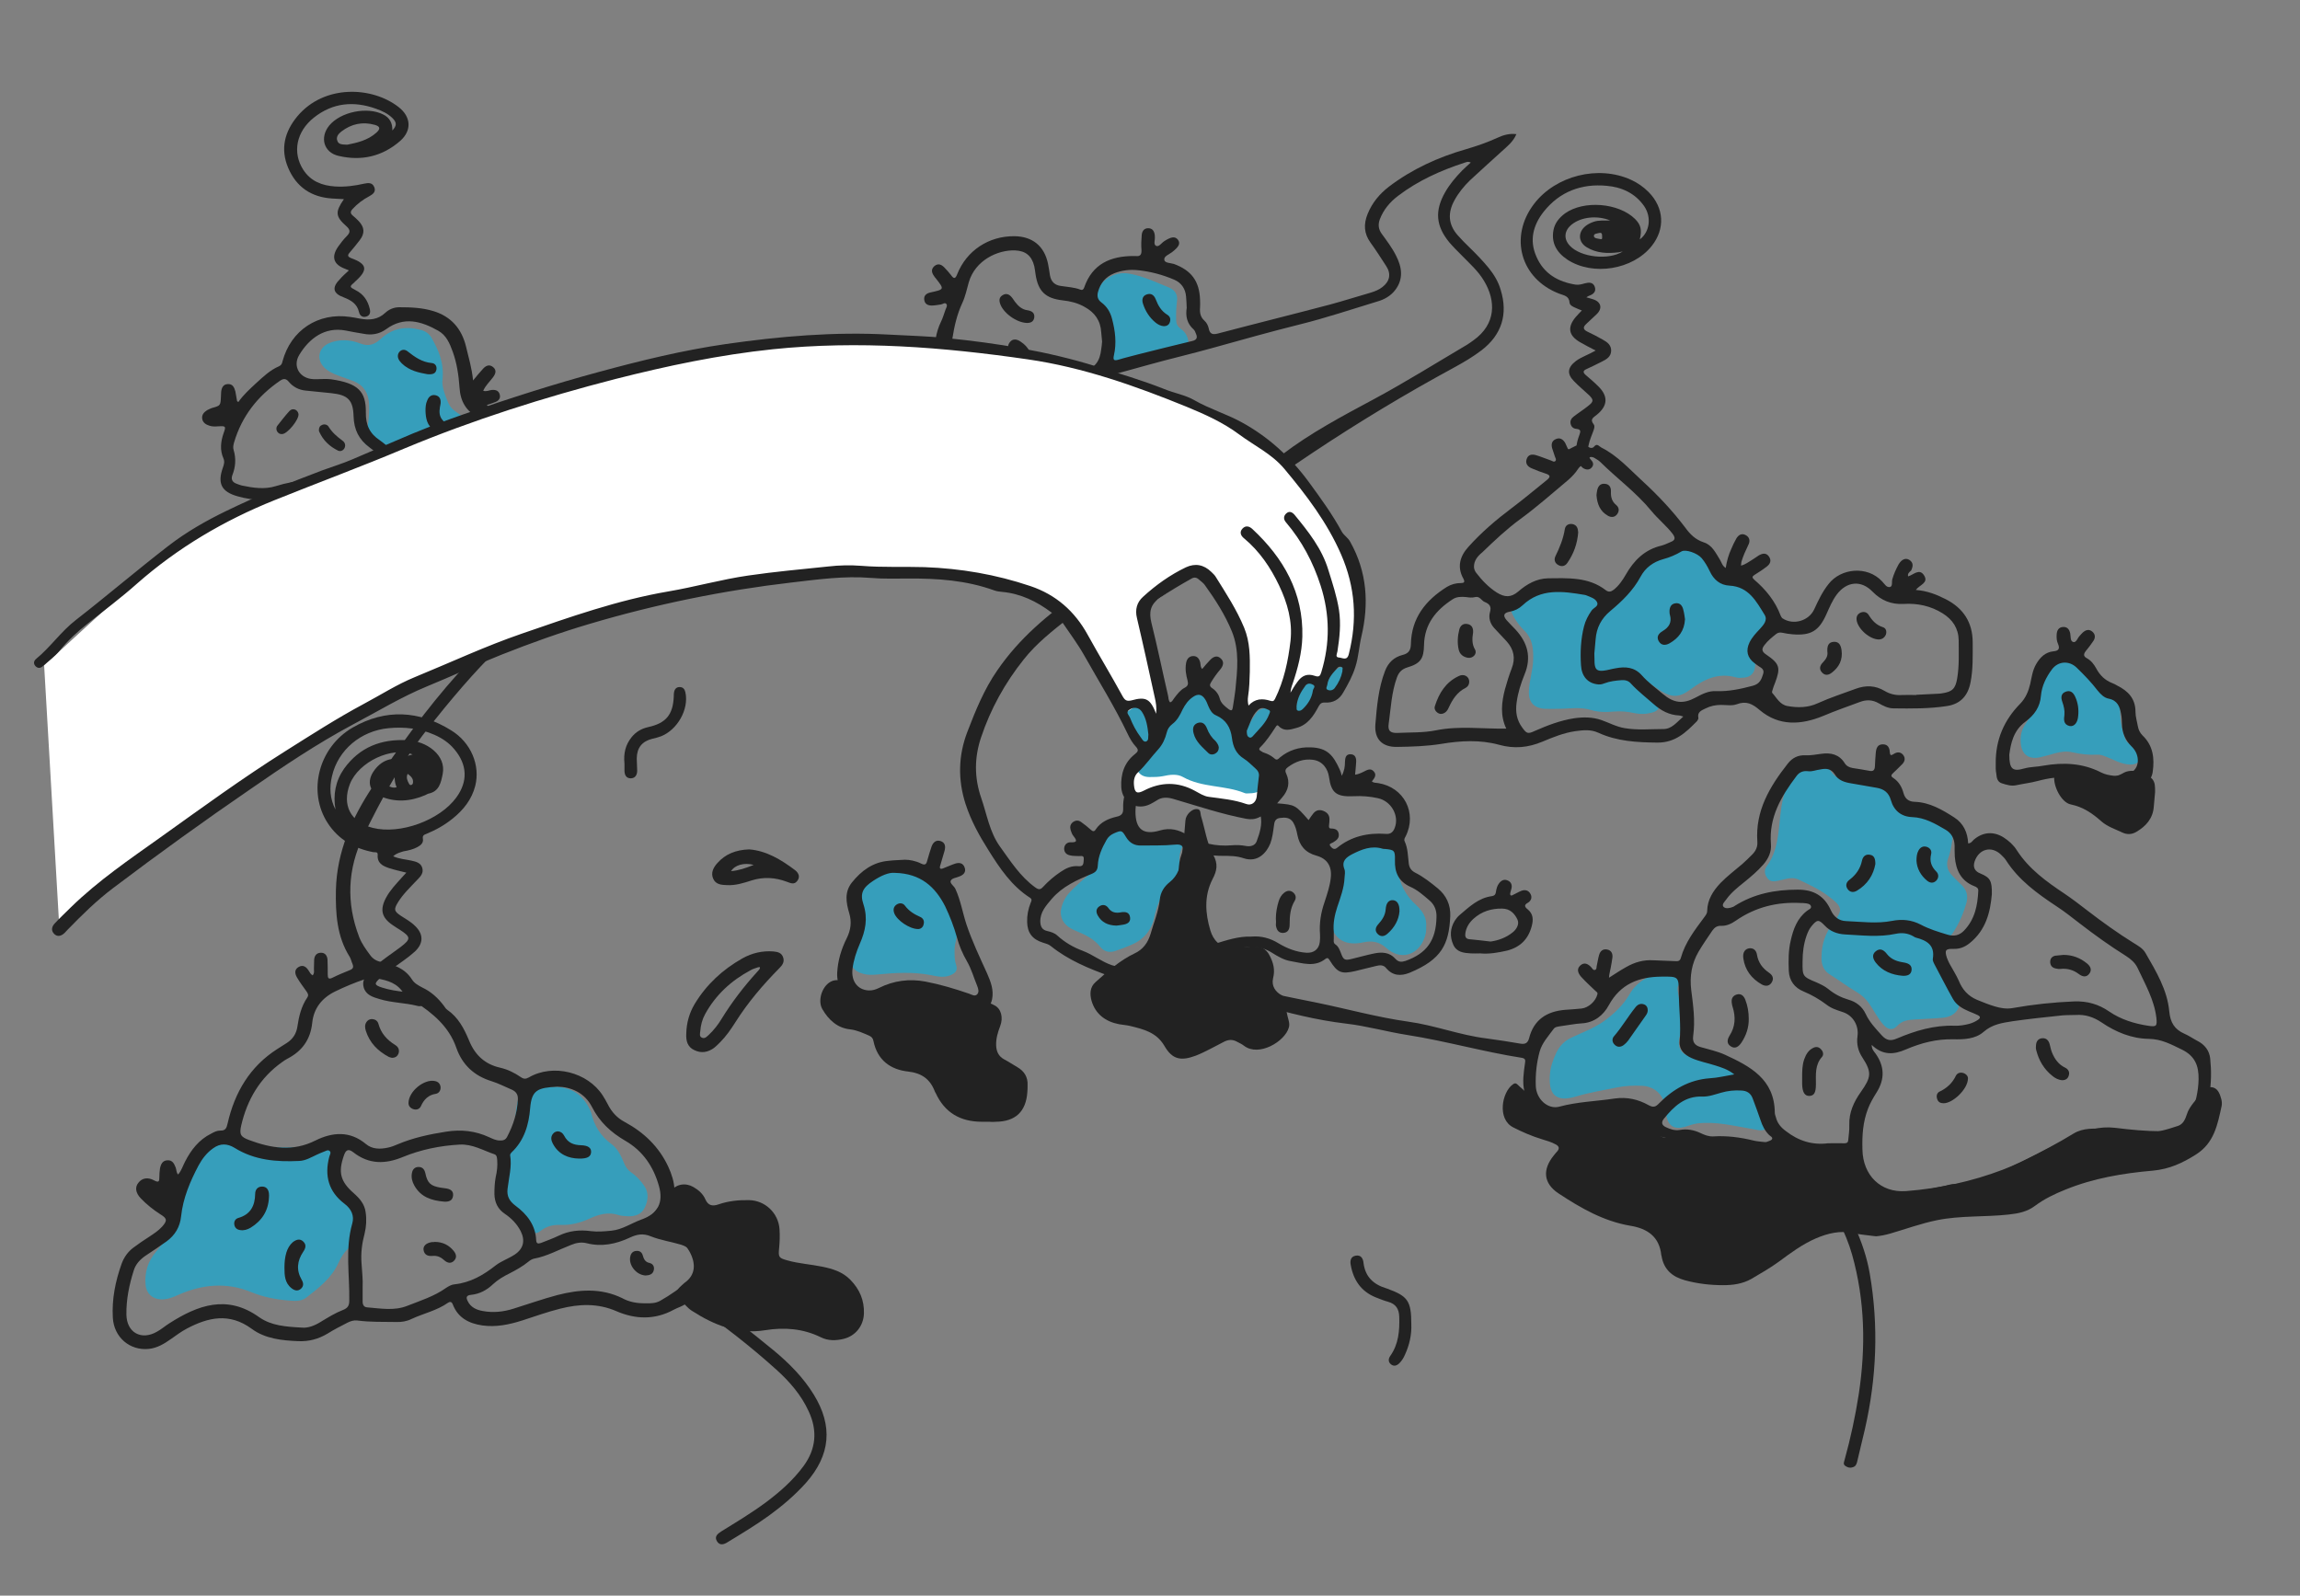 <?xml version="1.0" encoding="utf-8"?>
<!-- Generator: Adobe Illustrator 22.1.0, SVG Export Plug-In . SVG Version: 6.00 Build 0)  -->
<svg version="1.1" xmlns="http://www.w3.org/2000/svg" xmlns:xlink="http://www.w3.org/1999/xlink" x="0px" y="0px"
	 viewBox="0 0 1068.1 741.1" style="enable-background:new 0 0 1068.1 741.1;" xml:space="preserve">
<rect x="0" y="0" width="1068.1" height="741.1" fill="#808080" stroke="none"/>
<style type="text/css">
	.st0{fill:#369EBB;}
	.st1{fill:#222222;}
	.st2{fill:#FFFFFF;}
	#pollutions {
		animation: fade 3s ease-in-out infinite;
	}
	#hand {
		animation: enter 3s ease-in-out infinite;
	}
	@keyframes enter {
	  0% {
	  	transform: translate(-30px, 0) rotateZ(-10deg);
	  }
	  30% {
	  	transform: translate(0px, 0) rotateZ(0deg);
	  }
	  70% {
	  	transform: translate(0px, 0) rotateZ(0deg);
	  }
	  100% {
	  	transform: translate(-30px, 0) rotateZ(-10deg);
	  }
	}

	@keyframes fade {
	  0% {
	  	opacity: 0;
	  }
	  30% {
	  	opacity: 0;
	  }
	  50% {
	  	opacity: 1;
	  }
	  60% {
	  	opacity: 1;
	  }
	  100% {
	    opacity: 0;
	  }
	}
</style>
<g id="background">
	<g id="_xFFFD__x9E__x83__xFFFD__x9C_曉_x92__x8C_瘝_xA0_影像_3_">
	</g>
	<g id="摨_x95__xFFFD__x9C__x96__1_">
		<g id="摨_x95__xFFFD__x9C__x96__xFFFD__x89_脣_xFFFD__x8A__xA0_影像_1_">
			<g>
				<path class="st0" d="M845.9,444.2c0.1-5.9,1.8-10.8,5.2-15.2c4.9-6.5,4.7-7.7-1.9-12.7c-4.3-3.3-9.2-5.5-14-7.8
					c-3.1-1.5-6.4,0-9.6,0.6c-1.9,0.4-3.6,0.5-4.9-1.3c-1.3-1.7-1.5-3.7-0.3-5.4c5.3-7.2,5.5-15.8,6.4-24.1
					c0.5-4.9,1.6-9.7,3.5-14.2c2-4.9,5.6-8.4,10.3-10.8c3.6-1.8,6.2-0.4,8.3,2.9c1.9,3,4,6.3,8.6,5.9c2.8-0.2,5.6,0.2,8.4,0.5
					c3.4,0.4,6.7,1.3,9.2,3.8c6.5,6.5,14.6,10.1,23.3,12.4c6.6,1.7,9.2,5.5,8.1,12.2c-0.4,2.5-0.8,5-1.7,7.4
					c-1.2,3.1-0.5,5.9,1.8,8.3c1.5,1.6,3.1,3.1,4.6,4.6c2.2,2.3,2.8,4.9,2,8c-1.3,4.7-3.2,9.1-5.8,13.2c-0.7,1.2-1.6,2.4-2.8,2.9
					c-2.6,0.9-2.8,2.6-2.5,4.9c0.9,7.1,2.6,13.9,6.4,20.1c3.6,5.8,0.7,11.7-6.3,12.3c-4.3,0.4-8.7,0.5-13.1,0.8
					c-3,0.2-5.8,0.5-8.1,3c-2,2.2-4.3,1.8-6.3-0.5c-2.7-3-4.4-6.6-6.7-9.9c-1.5-2.2-3.4-3.9-5.7-5.3c-4.5-2.6-8.6-5.8-13-8.5
					C846.5,450.4,845.7,447.2,845.9,444.2z"/>
				<path class="st0" d="M754.1,312.6c2.4,1.7,4.7,2.7,6,4.4c2.6,3.4,6.6,5,9.1,8.4c2,2.7,1.4,4.6-1.8,5.5c-2.8,0.8-5.6,0.9-8.4,0.3
					c-3.2-0.7-6.4-1-9.7-0.7c-3.4,0.3-7,0.3-10.3-0.7c-5.1-1.6-10.3-0.6-15.4-0.6c-2,0-4,0.1-6,0c-5.1-0.2-7.7-2.9-7.6-7.9
					c0.1-5.1,1.9-9.9,2-15.1c0.1-5-0.3-9.6-4.1-13.3c-2.8-2.8-5-5.9-6.4-9.7c-1.6-4.5,0.9-7.6,5.6-6.9c0.7,0.1,1.6,0.3,2.1,0
					c4.1-2.2,8.6-3.2,12.7-5.3c1.1-0.5,2-0.8,3.1-0.7c6.6,0.4,12.9,2.3,18.6,5.6c1.6,0.9,2.8,0.9,4.5,0.2c4.8-2.1,7.4-6.3,10.5-10
					c4.3-5,8.6-9.9,14.9-12.4c3.1-1.2,6.2-2.1,9.5-2.2c2.3-0.1,4.1,0.6,4.5,3.3c0.1,0.5,0.3,1.2,0.6,1.5c3.5,2.8,5.8,6.7,9,9.8
					c0.9,0.8,1.8,1.6,3.1,1.6c8.7-0.1,14,5.5,18.8,11.5c5.4,6.9,4.7,15.1-1.3,21.6c-1.6,1.7-2.6,3.7-2.5,6.1c0,1-0.1,2-0.2,3
					c-0.3,2.7-2.1,4.5-4.8,4.8c-1.3,0.1-2.8,0.3-4.1-0.1c-8-2.3-14.6,0.8-20.8,5.4c-2.6,1.9-5.2,3.6-8.7,3.1
					c-2.4-0.4-4.4-1.6-6.4-2.9c-2.5-1.7-4.9-3.4-7.4-5.1C760.5,313.3,757.9,312.1,754.1,312.6z"/>
				<path class="st0" d="M157.5,543c-0.3,3.9,0.6,7.4,3,10.7c4.1,5.8,5.8,12.2,4.4,19.3c-0.5,2.7-1.3,5.1-3.3,7
					c-1.9,1.8-3.3,4-4.4,6.5c-3.2,7.1-9.1,11.6-15,16.2c-2.5,1.9-5.5,1.5-8.4,1.3c-5.9-0.5-11.6-1.6-17.2-3.9
					c-11.4-4.7-22.7-3.6-33.8,1.3c-2.6,1.2-5.2,2.2-8.1,2.1c-4-0.2-6.8-2.8-7.1-6.8c-0.5-5.8,1.1-11,4.9-15.4
					c8.3-9.6,12.6-20.9,14.8-33.2c0.7-4.1,2.1-8.1,3.9-11.9c3.3-6.5,12.7-9,18.8-5.1c2.1,1.3,4.3,1.8,6.7,1.8
					c10.1-0.1,20.2,0.2,30.2-0.3c1.5-0.1,3.1-0.1,4.6,0.1c4.1,0.3,5.8,2.1,5.9,6.3C157.6,540.5,157.5,541.7,157.5,543z"/>
				<path class="st0" d="M774.9,451.6c1.3,0.1,2.5,0.2,3.8,0.2c1.4,0.1,2.1,0.9,2.6,2.1c0.4,1.2,0.2,2.3-0.8,2.9
					c-2,1.2-1.5,2.7-1.2,4.5c1.2,6.6,2.5,13.1,0.8,19.9c-1.6,6.3,1.3,9.7,8.3,9.8c6,0.1,11.1,2.4,16.1,5.3c1.8,1.1,3.4,2.4,4.6,4.2
					c1.3,2,3.7,2.5,5.5,3.9c1.8,1.3,3.2,2.8,4.1,4.9c1,2.4,2.1,4.6,2.9,7c1,2.6,1,5.3-1,7.4c-1.9,2.1-4.2,1.1-6.6,0.7
					c-8.6-1.4-17.1-3.7-25.9-2.6c-2,0.3-3.9,1-5.8,1.6c-4.6,1.3-7.4-0.3-8.4-4.9c-0.3-1.5-0.5-3-0.7-4.6c-0.7-5.5-4.9-9.3-10.6-9.6
					c-4-0.2-8,0-11.9,0.8c-6.3,1.3-12.7,2.3-18.9,4.2c-9.4,2.8-12.9-1-12-10.7c0.3-3.4,1.5-6.5,2.9-9.6c1.5-3.1,3.7-5.5,6.9-7
					c5.4-2.6,11.1-4.6,15.9-8.2c4.4-3.3,8.3-7,11.1-11.8C760.6,455,767.2,452.2,774.9,451.6z"/>
				<path class="st0" d="M291.5,564.9c-1.4-0.2-2.8-0.1-4-0.5c-5-1.7-9.5-0.4-14,1.7c-4.2,1.9-8.6,3-13.2,2.8
					c-3.5-0.1-6.6,0.6-9.4,2.9c-2.1,1.8-5.1,0.8-6.1-2.2c-0.9-2.8-2.7-4-5.4-4.7c-6.6-1.6-8.4-5.6-5.3-11.7c0.5-1,0.2-1.8-0.2-2.6
					c-2.6-5.9-1.9-11.4,1.8-16.7c2.5-3.7,3.6-7.9,3.6-12.4c0-4.3,0.6-8.5,1.8-12.6c1.6-5.5,5-6.9,10.4-4.8c1.9,0.8,4.3,0.7,6.4,0.7
					c8.1,0.2,13.4,4.2,16.5,11.6c0,0.1,0.1,0.2,0.1,0.3c1.4,6,4.3,10.9,9.5,14.7c2.9,2.1,4.5,5.6,5.9,9c0.7,1.7,1.7,3.1,3.3,4.2
					c2.4,1.6,4.4,3.9,6,6.2c2.2,3.2,1.8,6.8,0.2,10.1C297.9,564.1,294.9,565,291.5,564.9z"/>
				<path class="st0" d="M205.5,176.5c-0.4,2.7,1,6.7,2.7,10.7c0.8,1.8,2.1,3.1,3.7,4.2c7.2,4.7,8.7,9.3,6.1,17.4
					c-0.8,2.6-2.6,4.1-5,5.4c-5,2.8-10.1,1-15.1,0.7c-4.2-0.3-8.4-1.3-12.6-1.9c-5.6-0.8-10.1-3.8-14.9-6.3c-1.4-0.7-1.2-1.7-0.9-3
					c1.4-5.2,2.1-10.5,1.9-15.9c-0.2-5-2.3-8.7-7-10.7c-2.5-1-5.1-1.8-7.7-2.8c-2-0.8-4-1.7-5.7-3.2c-4.2-3.8-3.4-9.4,1.8-11.7
					c4.7-2,9.8-1.7,14.4,0.1c4,1.6,6.8,0.5,9.6-2.1c5.4-5,11.6-6,18.5-4.2c2.1,0.5,3.9,1.7,5,3.5
					C203.5,162.4,206.3,168.1,205.5,176.5z"/>
				<path class="st0" d="M394.9,443.8c0-1.4,0.2-3.2,1.3-4.4c2.7-3,2.2-7.2,4.2-10.5c0.7-1.1-0.5-2-1.2-2.8c-2.8-3.6-5-7.4-4.4-12.2
					c0.2-1.4,0.6-2.6,1.6-3.6c2.9-2.6,6.1-4.9,9.4-7c1-0.6,1.9-1,3-0.3c1,0.7,2.1,0.3,3.2,0c2.9-0.8,5.9-1.1,8.9-1
					c7,0.2,12.1,3.1,15.2,9.6c3.1,6.3,5.5,12.8,7.9,19.4c1.2,3.4-0.7,6.6-0.7,9.9c0,2.5-0.1,4.9,0.7,7.2c0.8,2.4-0.1,3.7-2.3,4.7
					c-3.2,1.5-6.4,0.7-9.4,0.1c-8.3-1.6-16.6-1.1-24.9-0.3c-2.2,0.2-4.4,0.3-6.5-0.3C396.5,451.1,394.9,448.9,394.9,443.8z"/>
				<path class="st0" d="M492.6,423.3c0.4-3.1,1.8-6.5,4.4-9.1c2.4-2.5,4.9-4.8,7.6-7c1.8-1.4,2.8-3,3.4-5.1
					c0.7-2.6,1.7-5.2,2.4-7.8c1.2-4.6,4.3-7.9,7.7-11c1.4-1.3,2.7-1.8,3.4,0.9c0.7,2.4,2.2,4.4,4.5,5.6c2.1,1.1,3.9,1.8,6.2-0.5
					c3.1-2.9,7.3-3,11.3-1.8c1.4,0.4,2.7,0.8,4.2,0.9c2.4,0.1,3.2,1.5,2,3.6c-1.7,3.1-2.4,6.2-1.8,9.7c0.4,2.6-0.3,4.8-2.4,6.8
					c-5.1,4.8-8.1,10.8-9.5,17.6c-1.3,6.2-5.1,10.5-11,12.9c-2.4,1-4.7,1.9-7.1,2.7c-2.7,0.9-5.2,0.3-6.9-1.9
					c-3.1-3.9-7.3-5.8-11.7-7.6S492.5,427.5,492.6,423.3z"/>
				<path class="st0" d="M989.2,355.1c-4.1-0.1-7.6-2.3-11.3-3.7c-1.3-0.5-2.5-1-3.9-0.9c-3.9,0.2-7.8-0.2-11.6-1.1
					c-2.6-0.6-5.2-0.3-7.8,0.4c-2.4,0.7-4.7,1.3-7.1,1.9c-5.3,1.2-8.7-1.2-9.1-6.7c-0.3-3.3,0.5-6.4,2.4-9c4.1-5.7,5.6-12.1,5.6-19
					c0-5.3,5.6-11.1,10.8-11.6c0.5,0,1.2-0.1,1.6,0.1c5,2.7,10.9,3.9,13.6,10.1c1.5,3.3,4,6.3,8.3,7.2c2.7,0.6,4,2.8,3.9,5.8
					c-0.2,4.8,0.5,9.4,2.1,13.9c0.6,1.7,1.3,2.9,3.5,3.2c2.7,0.3,4.1,3,3.7,6C993.5,354.1,992.1,355.1,989.2,355.1z"/>
				<path class="st0" d="M662.3,430.5c0.1,1.9-0.2,3.7-0.9,5.4c-3.1,8-11.2,10.2-17.6,4.4c-3.3-3-6.8-3.5-10.8-2.6
					c-9.3,2-14.9-2.4-15.5-12.1c-0.3-4.4,1-8.5,2.2-12.6c1.1-3.6,1.5-7.1,0.3-10.9c-1.4-4.4,2.5-9,7-8.6c1.6,0.1,3-0.1,4.5-0.5
					c1-0.3,2.2-0.5,3.2-0.4c3,0.3,6,1.1,8.6-1.6c0.9-0.9,2.8-1.2,4,0.1c1.7,1.8,2.3,4.2,1.7,6.6c-0.6,2.1-0.3,4,0,6.1
					c0.9,6.7,3.8,12.2,8.8,16.7C660.7,423.2,662.7,426.4,662.3,430.5z"/>
				<path class="st0" d="M546.6,139.7c-0.4,3.1-0.5,6.1-0.4,9.2c0.1,1.7,0.7,2.8,2.1,3.8c3.4,2.3,4.4,6.4,3,10.1
					c-0.4,1.1-1.3,1.3-2.1,1.5c-11.6,2.5-23.1,5.7-34.4,9.3c-1.9,0.6-2.8-0.2-2.9-2.1c-0.1-1.6,0.4-3.1,1.4-4.3
					c5.6-7.1,3.9-18.8-3.6-24.3c-3.2-2.3-3.1-2.9-0.8-6.3c1.3-1.9,1.8-4.3,3.6-5.9c3.5-3.1,7.3-4.4,12-3.6c6.5,1.2,12.4,4,18.5,6.5
					C545.8,134.8,546.9,136.9,546.6,139.7z"/>
				<path class="st0" d="M451,463.7c1.8-0.2,3.2-0.9,4.6-1.9C454.3,465.9,453.6,466.2,451,463.7z"/>
				<path class="st0" d="M744.7,316c1.1-1.1,2.2-1.5,3.3-1.9c0.7-0.3,1.3-0.1,1.4,0.8c0.1,0.7-0.1,1.3-0.9,1.3
					C747.3,316.3,746.1,316.6,744.7,316z"/>
			</g>
		</g>
		<g id="_xFFFD__x9E__x83__xFFFD__x9C_曉_x92__x8C_瘝_xA0_影像_1_">
			<g>
				<path class="st1" d="M306.8,568.5c2.2,1.4,4.6,1.4,6.9,1.8c8.8,1.7,14.8,8.1,15.7,17.1c0.4,4.4-0.9,8.5-3.8,11.9
					c-1.4,1.6-0.9,2,0.4,2.9c11.7,7.6,22.6,16.2,33.3,25c7.1,5.9,13.7,12.5,18.6,20.5c9,14.6,7.8,28.1-3.6,41
					c-5.2,5.8-11.1,10.8-17.3,15.3c-6.1,4.4-12.6,8.3-19,12.2c-1.7,1.1-3.7,1.8-5-0.3c-1.4-2.2,0.2-3.5,1.9-4.6
					c7.1-4.4,14.3-8.7,21-13.7c6.4-4.8,12.4-10.1,17.2-16.6c5.9-8,6.6-16.5,2.5-25.4c-3.5-7.7-8.9-13.9-15.1-19.5
					c-12.2-11-25.2-21.1-38.8-30.4c-1.1-0.7-2-1.1-3.2-0.2c-1.7,1.3-3.8,1.8-5.6,2.8c-8.8,4.8-17.8,4.5-26.6,0.7
					c-8.7-3.8-17.4-3.4-26.1-1.2c-6,1.5-11.8,3.6-17.7,5.5c-6,1.9-12.1,3.2-18.5,2.3c-6.2-0.9-11.3-3.5-13.7-9.7
					c-0.5-1.3-1.2-1.5-2.3-0.8c-5.1,3.6-11.3,4.9-16.9,7.5c-2.2,1.1-4.7,1.5-7.2,1.4c-6-0.1-12,0.1-18-0.7c-1.6-0.2-3.1,0.3-4.5,1
					c-3.1,1.6-6.3,3.2-9.3,5.1c-4.2,2.5-8.6,3.7-13.5,3.5c-7.7-0.3-15.5-1.1-21.8-5.8c-10.3-7.5-20.1-5.3-30.1,0
					c-2.6,1.4-4.9,3.1-7.3,4.8c-3.1,2.2-6.4,4.2-10.3,4.6c-8.8,0.9-16.2-5.4-16.7-14.5c-0.5-8.6,1.2-17,4.1-25.1
					c1.1-3,2.9-5.5,5.4-7.4c2.4-1.8,4.9-3.5,7.4-5.1c2.1-1.4,4.3-2.8,6-4.7c2.5-2.8,2.3-3.8-0.8-5.7c-3.3-2.1-6.4-4.6-9.1-7.4
					c-2.5-2.6-2.8-5.3-1.1-7.3c1.7-2.2,4.4-2.7,7.4-1c2.1,1.1,2.3,0.3,2.3-1.5c0-1.4,0.1-2.7,0.3-4.1c0.4-2,1.2-3.8,3.6-3.8
					c2.2-0.1,3,1.6,3.7,3.4c0.4,1,0.2,2.2,1.1,3.2c1.6-1.8,2.2-4,3.2-5.9c2.8-5.5,6.5-10.3,12.2-13.1c1.3-0.7,2.6-1.4,4.1-1.4
					c2.5,0.1,3-1.1,3.5-3.3c3.3-14.5,10.4-26.5,23.1-34.6c1.5-0.9,2.9-1.9,4.4-2.8c2.8-1.8,4.4-4.3,4.9-7.5
					c0.7-4.8,1.8-9.5,4.6-13.6c0.8-1.2,0.2-2-0.4-2.9c-1.5-2.1-3-4.1-4.3-6.3c-1.1-1.8-1.4-3.8,0.7-5c2.1-1.2,3.6,0,4.7,1.8
					c0.5,0.8,0.9,1.6,1.8,2.1c1-1.1,0.5-2.3,0.6-3.4c0.1-1.3,0-2.5,0.1-3.8c0.1-1.8,1-3.2,3-3.3c2.1-0.1,3.1,1.4,3.2,3.3
					c0.1,2.3,0.1,4.5,0.1,6.8c0,1.7,0.4,2.4,2.2,1.5c2.6-1.3,5.3-2.4,8-3.5c1.6-0.6,1.9-1.4,1.3-2.9c-0.5-1.1-0.7-2.3-1.3-3.3
					c-6-9.5-6.6-20.2-6.4-31c0.4-17.9,7.5-33.6,17.1-48.1c12.1-18.3,25-36.2,39.7-52.6c20.6-23,44.7-41.3,71.4-56.6
					c41.3-23.6,85.4-40.6,130.1-56.1c7.3-2.5,14.7-4.8,22.1-7.1c1.7-0.5,2.2-0.9,1.1-2.7c-4.2-6.8-5.9-14-3.3-21.9
					c0.3-0.8,0.2-1.8,0.1-2.7c-0.5-5.6,0.2-11,2.7-16.2c0.9-1.8,1.4-3.7,2.1-5.6c0.3-0.8,1-1.8,0.4-2.6c-0.7-0.9-1.7,0.1-2.5,0.2
					c-1.4,0.2-2.9,0.5-4.3,0.5c-1.8,0-3.3-0.7-3.5-2.8c-0.2-2,1.2-2.9,3-3.3c6.4-1.4,6.4-1.4,2.4-6.5c-0.2-0.2-0.3-0.4-0.5-0.6
					c-1.2-1.6-2.1-3.4-0.2-5.1c1.9-1.6,3.6-0.6,5,1c0.9,1,1.9,2,2.7,3.1c1.2,1.7,2,2.1,2.9-0.3c4.4-11.1,14.7-17.8,26.6-17.7
					c8.4,0.1,13.9,4.6,15.6,12.8c0.4,1.8,0.6,3.6,0.9,5.4c0.5,2.8,2.1,4.5,5,4.9c3.1,0.5,6.2,0.6,9.1,1.7c1,0.4,1.5-0.1,1.8-1
					c3.8-11,12.3-14.6,23-14.6c0.3,0,0.6,0,0.8,0c2.2,0.3,2.9-0.6,2.8-2.8c-0.2-2.3-0.1-4.5,0.1-6.8c0.1-1.9,1.1-3.4,3.2-3.3
					c2,0.1,2.7,1.6,2.9,3.4c0,0.2,0,0.4,0,0.5c0.2,1.5-0.8,3.6,0.6,4.3c1.3,0.6,2.5-1.4,3.8-2.2c3.2-2.1,5-2.3,6.3-0.7
					c1.3,1.8,0.5,3.3-2.7,5.8c-1.4,1.1-3.9,1.9-3.6,3.6c0.2,1.5,2.9,1.4,4.5,1.9c8.1,3,11.8,8,12.1,16.6c0,1.2,0.1,2.4,0,3.5
					c-0.2,2.4,0.1,4.5,2,6.2c1,0.9,1.7,2.2,2,3.5c0.5,2.6,1.6,3.2,4.3,2.5c17.4-4.6,34.8-8.9,52.2-13.5c6.3-1.7,12.5-3.7,18.8-5.5
					c1.9-0.6,3.8-1.3,5.4-2.6c3.5-2.7,4.1-6.2,1.7-9.8c-2.4-3.7-4.7-7.3-7.3-10.9c-3-4.2-3.2-8.5-1.3-13.2c2.1-5.2,5.5-9.3,9.9-12.7
					c10.8-8.2,22.9-13.7,35.8-17.4c5.1-1.5,10-3.2,14.8-5.4c2.6-1.2,5.4-2,8.6-1.6c-1.5,3.6-4.3,5.7-6.8,8
					c-4.9,4.5-9.9,8.9-14.7,13.4c-2.9,2.8-5.4,5.9-7.3,9.4c-3.1,5.7-2.9,11.1,1.5,16.1c1.7,1.9,3.4,3.7,5.3,5.5
					c3.2,3.1,6.3,6.3,9.1,9.7c2.5,3.1,4.5,6.4,5.6,10.2c3.5,11.3,0.5,20.9-8.9,28.1c-3.8,2.9-8,5.4-12.2,7.7
					c-5.9,3.2-11.8,6.5-17.6,9.8c-22,12.6-43.4,26.2-64.2,40.7c-17.3,12-35,23.4-52.7,34.8c-15.2,9.8-30.3,19.9-44.7,31.1
					c-7.6,6-15.2,11.9-21.2,19.5c-8.7,10.9-15.4,23-19.8,36.2c-3.1,9.2-3.2,18.5,0,27.9c2.7,7.7,3.9,16,8.8,22.8s9.4,13.9,16.3,18.9
					c1.6,1.2,2.5,1.2,3.8-0.3c2.4-2.6,5.1-4.9,8.1-6.9c2.5-1.7,5.1-2.9,8.2-2.6c2.7,0.3,2.3-1.7,2.5-3.2c0.2-2.1-1.4-1.4-2.4-1.5
					c-1.3-0.1-2.6,0-3.8-0.3c-1.8-0.3-3-1.4-2.9-3.4c0.2-1.8,1.5-2.8,3.2-2.7c3,0.1,2.7-0.9,1.2-2.8c-0.7-0.8-1.1-1.9-1.4-2.9
					c-0.4-1.4-0.2-2.7,1.1-3.7c1.3-0.9,2.6-0.9,3.8,0c1.6,1.1,3,2.3,4.5,3.6c0.8,0.7,1.5,1,2.2-0.1c2.3-3.5,5.9-5.1,9.8-6
					c2.4-0.5,3.1-1.7,3-3.9c-0.3-8.6,4.1-14.6,10.8-19.3c5.4-3.8,10.5-3.7,15.9,0.2c4.8,3.5,7,3.6,12.1,0.4s10-6.7,16.2-7.4
					c5.4-0.7,10.8-0.9,15.3,3c1.1,1,1.8,0.2,2.5-0.5c4.1-3.4,9-4.9,14.2-4.7c7.9,0.2,10.6,3.8,13.6,10.4c0.4,0.8,0.6,1.6,0.9,2.8
					c1.2-2.2,1.5-4.3,1.5-6.5c0.1-1.7,0.3-3.5,2.5-3.5c2.3,0,2.8,1.8,2.7,3.6c-0.1,1.9-0.3,3.8-0.5,5.9c1.5-0.2,2.8-0.8,4-1.4
					c1.6-0.8,3.2-1.8,4.7-0.1c1.5,1.7,0.2,3.2-0.9,4.6c0.8,0.8,1.9,0.6,2.9,0.8c12,1.9,18.2,13.8,12.8,24.7
					c-0.4,0.7-0.9,1.5-0.5,2.3c1.5,3.2,1.5,6.7,1.9,10.1c0.2,2.1,1.1,3.5,3,4.5c3.8,1.9,7.2,4.6,10.5,7.3c4,3.3,6,7.7,5.8,12.9
					c-0.6,13-3.9,20.1-18.9,26.3c-4,1.6-7.8,1.5-10.9-2.2c-1.2-1.5-2.9-1.4-4.5-1c-3.3,0.8-6.5,1.6-9.8,2.4c-6.5,1.5-8.3,0.8-11.9-5
					c-0.5-0.8-0.9-1.4-1.9-0.7c-5.1,4.1-10.7,2-16.2,1.1c-3.1-0.5-6-2.2-8.7-3.9c-5.6-3.6-11.6-3-17.7-1.6c-3.4,0.7-6.6,2-9.9,2.9
					c-3.4,0.9-6.8,1-10.2-0.1c-1.1-0.4-1.8-0.3-2.6,0.6c-2.2,2.5-5,3.9-8.2,4.6c0.2,0.8,0.9,0.7,1.4,0.8c9.2,1.9,18.2,4.2,27.2,6.8
					c13.5,3.9,27.2,6.4,40.9,9.2c14.1,2.9,28.1,6.8,42.4,8.8c12.4,1.7,24,6.3,36.4,7.8c5.2,0.7,10.4,1.5,15.6,2.4
					c2.2,0.4,3.5-0.2,4.1-2.5c2.2-8.7,8.3-12.5,16.8-13.2c2.5-0.2,5.1-0.3,7.6-0.6c3.3-0.4,6.5-3.4,7.3-6.5c0.3-1-0.4-1.2-0.9-1.7
					c-2.2-2.1-4.5-4.2-6.6-6.5c-1.4-1.6-2.3-3.6-0.4-5.3c1.9-1.7,3.7-0.7,5.2,1c0.4,0.5,0.7,1.2,1.5,1.1c0.9-0.2,0.8-1.1,0.9-1.8
					c0.4-1.7,0.6-3.4,1.1-5.1c0.5-1.9,1.8-3,3.8-2.6c1.9,0.4,2.6,1.9,2.4,3.7c-0.2,1.6-0.5,3.2-0.8,4.8c-0.3,1.5-0.7,3-0.8,4.6
					c2.7-1.7,5.2-3.4,7.9-4.9c4-2.3,8.1-3.5,12.8-3.2c3.4,0.2,6.7,0.2,10.1,0.4c1.4,0.1,2.2-0.1,2.6-1.6c2-7.1,6.4-12.8,10.7-18.6
					c0.7-1,1.5-1.8,1.5-3.1c0.1-5.2,2.7-9.3,6.2-13c3.1-3.2,6.7-5.9,10.1-8.8c1.6-1.4,3.2-3,4.7-4.5c1.6-1.6,2.5-3.6,2.3-5.9
					c-1-14.3,5.7-25.5,14.1-36.2c2.1-2.7,4.8-4.1,8.3-3.9c2.5,0.1,4.9-0.4,7.3-0.7c4.4-0.6,8.3,0.2,10.9,4.4
					c0.8,1.3,2.1,1.9,3.6,2.2c2.6,0.4,5.2,0.8,7.8,1.3c1.8,0.4,2.5-0.3,2.6-2.1c0.1-2.1,0.2-4.2,0.4-6.3c0.2-2.1,0.8-3.9,3.3-3.9
					c2.3,0,3.1,1.6,3.2,3.6c0.1,1.6,0.6,1.7,1.8,0.9c1.5-1,3.2-1.1,4.4,0.4c1.3,1.7,0.7,3.3-0.7,4.6c-1.3,1.3-2.6,2.6-3.9,3.8
					c-0.9,0.8-1.3,1.5,0,2.3c2.6,1.7,4,4.2,4.8,7.1c0.7,2.6,2.4,3.9,5.1,4c7,0.2,12.9,3.7,18.5,7.3c4.2,2.7,6.2,7,6.4,12
					c1.4,0,1.9-1.1,2.6-1.7c4.2-3.6,9.1-4,13.8-1.1c2.5,1.6,4.7,3.6,6.2,6c5.6,8.7,13.8,14.6,22.2,20.2c3.7,2.5,7.2,5.2,10.7,7.9
					c6.9,5.3,14,10.4,21.4,15c2.1,1.3,4.3,2.5,5.5,4.7c4.9,8.5,10.1,17.1,11,27.1c0.5,5.2,2.5,8.3,7,10.3c2.1,0.9,3.9,2.2,6,3.3
					c3.4,1.7,5.6,4.5,6,8.2c1.2,11.4-0.3,22.5-5.7,32.7c-1.8,3.4-5,5.2-8.7,5.9c-3,0.6-6.1,0.7-9.2,0.3c-7.8-1-15.6-0.9-23.4-1.4
					c-4.3-0.3-8.2,1.1-12.2,2.6c-8.8,3.3-17,7.8-25.2,12.2c-14.5,7.7-30,12.2-46.1,15.3c-6.4,1.2-12.8,2.1-19.4,0.6
					c-8.8-1.9-14.5-7-17-15.4c-1-3.6-2.9-4.9-6.3-5.3c-4.7-0.5-9.2-2-13.9-2.2c-0.2,0.8,0.4,1,0.8,1.3c4.4,3.4,8.1,7.4,10.9,12.1
					c7.6,13,14.7,26.1,17.3,41.2c4.2,24.3,3.2,48.5-2.3,72.5c-1.2,5-2.4,10.1-3.6,15.1c-0.3,1.2-0.8,2.1-2.2,2.4
					c-1.3,0.4-2.3,0-3.3-0.7c-1.1-0.8-0.5-1.8-0.3-2.7c2.8-10.1,5-20.3,6.6-30.6c3.3-21.8,2.9-43.5-3.1-64.8
					c-3-10.6-8.5-20.2-14-29.7c-4.5-7.6-11.6-12.5-18.6-17.3c-0.9-0.6-1.8-0.8-2.9-0.7c-4.5,0.5-8.9-0.5-13.1-1.8
					c-3.3-1-6.5-1.5-9.9-1c-4.4,0.6-8.9,0.6-13.1-1.5c-4.4-2.1-9.2-1.7-13.9-2.1c-2.9-0.2-5.4-1.3-7.1-3.5c-5.2-6.3-12-8.6-19.9-9.1
					c-6.8-0.5-13.3,1.4-19.9,2.7c-9.8,1.9-17.6-2.5-19.8-11.9c-1-4.3-0.3-8.7,0.3-13c0.2-1.3,0.3-2.2-1.5-2.5
					c-17.9-2.8-35.3-7.8-53.1-10.6c-9.6-1.5-19-4.2-28.6-5.3c-13.5-1.6-26.7-4.9-39.8-8.7c-13.4-3.9-26.9-7.4-40.7-10.1
					c-5.5-1.1-10.8-3.1-16.2-4.8c-1.6-0.5-2.9-0.6-4.3,0.5c-2.7,2-5.7,2.1-8.8,1c-9.7-3.5-19.1-7.4-27.2-13.9
					c-1.1-0.9-2.4-1.2-3.7-1.6c-4.8-1.5-7.2-4.5-7.3-9.6c-0.1-3,0.5-6,1.6-8.8c0.3-0.8,0.9-1.6-0.2-2.4
					c-8.6-5.5-14.1-13.7-19.4-22.2c-4.3-6.8-8.1-13.7-10.6-21.4c-3.6-11.2-3.4-22.4,0.8-33.4c3.8-9.9,7.8-19.8,13.9-28.6
					c10.2-14.9,23.7-26.3,38.4-36.3c21.2-14.5,42.7-28.7,64.6-42.2c10.3-6.3,19.5-14.2,29.1-21.6c13.3-10.2,28.1-18,42.8-25.9
					s28.9-16.8,43.3-25.3c1-0.6,1.9-1.3,2.9-2c10.7-7.6,10.5-18.4,5-27.6c-2.7-4.6-6.7-8.1-10.4-11.9c-2-2-4-4-5.8-6.1
					c-6.2-7.6-6.8-14.6-1.9-23.2c2.1-3.7,4.9-7,7.9-10.1c1.2-1.2,2.5-2.3,4-3.7c-1.4-0.7-2.2-0.1-3,0.1c-11,3.6-21.5,8.3-30.8,15.4
					c-3.8,2.9-6.7,6.4-8.4,10.8c-0.9,2.4-0.7,4.6,0.8,6.7c2.4,3.3,4.9,6.6,6.7,10.2c2.7,5.3,3.6,10.7-0.3,15.9
					c-2.1,2.8-5.1,4.5-8.3,5.4c-11.9,3.6-23.7,7.6-35.8,10.6c-13.6,3.4-27.2,7.2-40.8,11c-10,2.8-20,5.1-30,7.9
					c-24.8,7-49.9,13-74.5,20.7c-14.2,4.4-28.1,9.8-42.2,14.4C383.8,215.1,352,228,321,242.5c-32.3,15.1-62.9,33-88.9,58
					c-12.2,11.8-23,24.8-33.5,38c-12.1,15.3-21.4,32.4-29.9,49.9c-7.3,15.2-8,30.9-1.9,46.8c1.2,3.1,3.1,5.7,5.1,8.4
					c1.3,1.8,3,2.8,5.2,3.2c5.6,1.1,10.9,2.9,14.2,8.1c1.1,1.8,3,2.8,4.9,3.8c4,1.9,7.2,4.8,9.9,8.4c0.5,0.7,0.9,1.4,1.6,1.9
					c5.1,3.5,7.8,8.7,10.1,14.2c2.7,6.7,7.3,11.1,14.5,12.7c3.5,0.8,6.7,2.4,9.6,4.4c1.3,0.9,2.3,0.9,3.7,0.1
					c11.2-6.5,27.3-2.5,34.3,8.4c0.8,1.3,1.6,2.6,2.3,4c1.8,3.6,4.3,6.4,7.9,8.3c8.9,4.8,15.9,11.5,20.2,20.7
					c3.3,7.1,4.5,14.4,0,21.6C309.2,565.9,307.9,567.1,306.8,568.5z M869.2,485.3c0,1.9,0.9,2.9,1.7,3.9c4.3,6,4.5,12,0.5,18.3
					c-1.5,2.4-2.9,4.8-3.9,7.4c-2.4,6.2-2.8,12.5-2.6,19c0.2,11.9,8.4,20.2,20.3,19.3c15.4-1.2,30.3-4.4,44.8-9.9
					c11.2-4.3,21.6-10.4,32.4-15.5c6.2-2.9,12.6-4.8,19.7-4c7.2,0.9,14.5,1.6,21.7,1.6c5.5,0,11.1-1.3,13.5-7.3
					c2.2-5.4,3.6-11,3.7-16.9c0.1-6.1-1.6-10.7-7.7-13.7c-5-2.4-9.4-4.9-15.4-5c-7.9-0.1-15.3-3.1-21.9-7.6c-3.7-2.5-7.6-3.8-12-3.5
					c-2.1,0.1-4.2,0-6.3,0.2c-7.7,0.8-15.3,1.6-23,2.7c-5,0.8-9.5,1.4-13.6,5c-3.8,3.3-9.1,3.5-14,3.4c-7.7-0.2-15,1.7-22,4.7
					C879.4,489.9,874.3,490.2,869.2,485.3z M140.2,616.6c2.6,0.3,5.8-0.8,8.8-2.7c3.3-2,6.7-4.1,10.3-5.5c2.3-0.9,2.9-2.1,2.9-4.4
					c0.2-11.9-2-23.9,1.4-35.8c1-3.5-0.4-6.7-3.6-9.1c-7.4-5.6-9.4-13-7.1-21.8c0.2-0.9,1.1-2,0.1-2.8c-0.8-0.6-1.7,0.1-2.6,0.4
					c-1.1,0.4-2.2,0.9-3.3,1.4c-2.6,1.2-5.2,2.8-8.2,2.9c-10.5,0.5-20.7-0.3-30-6.1c-3.3-2-6.6-2.2-9.9,0.2c-3,2.1-5.1,4.9-6.8,8
					c-3.9,7.4-7.2,15.1-8.1,23.6c-0.5,4.9-2.8,8.8-6.8,11.7c-3.2,2.3-6.4,4.4-9.7,6.6c-2.5,1.7-4.6,3.9-5.5,6.9
					c-2.1,6.6-3.5,13.4-3.4,20.4c0.1,8.4,6.9,12.2,14.2,8c2-1.1,3.7-2.6,5.6-3.8c13.4-8.6,27-13.6,41.9-2.9
					C126,615.7,132.6,616.2,140.2,616.6z M173.2,454.1c-1.3,0.2-2.6,0.3-3.8,0.7c-4.7,1.6-9.3,3.5-13.8,5.7
					c-6.1,3-9.9,7.8-10.6,14.5c-0.8,7.8-4.7,13.2-11.5,16.7c-0.9,0.5-1.7,1-2.5,1.6c-10.3,7.3-16.2,17.4-19,29.5
					c-0.9,4.1-0.3,5.2,3.7,6.7c10.2,3.8,20.3,5.5,30.8,0.2c7.9-3.9,16-4.6,23.5,1.7c2.9,2.4,6.6,2.4,10.2,1.6c1.5-0.3,3-0.9,4.4-1.5
					c7.3-3.1,14.9-4.7,22.6-5.9c6.9-1.1,13.6-0.4,20,2.6c1.6,0.7,3.1,1.5,4.9,1.5c1.5,0.1,2.7-0.3,3.4-1.7c2.9-5.5,4.7-11.2,5-17.4
					c0.1-2.2-0.8-3.6-2.8-4.5c-3.1-1.3-6.1-2.9-9.3-3.9c-8.2-2.5-13.7-7.6-16.5-15.6c-3.4-9.8-10.9-16-19.2-21.4
					c-2.3-1.5-4.6-2.9-6.2-5.2C183.1,455.7,178.1,455,173.2,454.1z M848.9,531c2.5,0,5.1-0.1,7.6,0c1.1,0,1.7-0.3,1.8-1.4
					c0.2-2.4,0.6-4.7,0.5-7.1c-0.2-5.9,2.2-10.9,5.4-15.4c4.7-6.7,5.2-9,0.7-15.9c-2-3-2.8-6.3-2.3-9.9c0.7-4.9-2-9.6-6.7-11.2
					c-2.7-0.9-5.4-1.7-7.7-3.5c-3.3-2.5-6.8-4.5-10.6-6.1c-4.2-1.7-6.7-5-6.9-9.6c-0.2-4.7-0.2-9.5,0.9-14.1
					c1.2-5.3,3-10.3,7.6-13.8c0.7-0.6,2.1-0.9,1.8-2.1c-0.3-1.1-1.7-1.3-2.8-1.4c-0.6-0.1-1.3-0.1-1.9-0.1
					c-11-0.6-21.1,1.9-30.2,8.2c-2,1.4-4.3,2.5-6.8,2.4c-1.9-0.1-3.1,0.8-4.1,2.2c-2.2,3.3-4.4,6.4-6.4,9.8
					c-3.2,5.5-4.2,11.4-3.4,17.9c0.9,7,1.9,14.1,0.9,21.2c-0.4,2.9,0.7,4.4,3.4,5.2c3.8,1.1,7.6,1.9,11.2,3.5
					c11.8,5.4,23.2,11.4,23.3,27c0,0.7,0.3,1.4,0.5,2.1c0.7,2.8,2.3,4.7,4.6,6.4C835.2,529.9,841.6,531.9,848.9,531z M839.8,358.2
					c-2.3-0.3-4.1,0.3-5.5,2.2c-7.1,9.4-12.9,19.2-11.9,31.6c0.3,3.6-1.1,6.7-3.5,9.5c-2.7,3.1-5.8,5.7-9,8.3c-3,2.4-6,4.8-8.2,7.9
					c-0.8,1.1-2.3,2.4-1.3,3.5c1,1,2.9,0.6,4.4,0c0.2-0.1,0.5-0.2,0.7-0.4c9-5.7,18.8-7.6,29.4-7.6c7.4,0,12.3,2.9,15.3,9.5
					c1.4,3.1,3.8,5,7.1,5.1c7.1,0.3,14.3,1.3,21.4-0.1c4.6-0.9,8.9-0.5,13.2,1.7c3.9,2.1,8.2,3.4,12.5,4.7c3,0.9,5.5,0.4,7.7-1.9
					c5-5.2,6.3-11.7,6.6-18.5c0.1-1.2-0.8-1.7-1.8-2.1c-6.2-2.4-8.6-7.4-9.1-13.7c-0.1-1.7-0.1-3.4-0.1-5.2
					c-0.1-3.3-1.5-5.8-4.3-7.4c-4.8-2.8-9.6-5.6-15.4-5.8c-5.1-0.2-8.5-3-9.9-7.9c-1-3.5-3.2-5.1-6.5-5.7c-4-0.7-8.1-1.4-12.1-2.1
					c-3-0.5-5.8-1.4-7.4-4.1c-1.8-2.8-4.1-2.9-6.9-2.3C843.4,357.6,841.7,358.4,839.8,358.2z M168.4,597.7c0,2.5,0,4.7,0,6.8
					c0,1.5,0.6,2.6,2.1,2.7c6.2,0.5,12.6,1.7,18.6-0.7c6.1-2.4,12.5-4.4,18-8.3c1.2-0.8,2.6-1.6,4-1.7c7.4-0.8,13.4-4.3,19.1-8.8
					c2.6-2,5.9-3.1,8.8-5c4.1-2.7,5-6.5,2.8-10.9c-1.7-3.3-4.2-5.9-7.3-8c-3.3-2.2-4.8-5.3-4.9-9.2c0-2.6,0.1-5.3,0.6-7.9
					c0.6-2.6,0.9-5.2,0.7-7.8c-0.1-1.1-0.1-2.4-1.3-2.8c-5.3-1.8-10.2-4.8-16.1-4.5c-9.1,0.5-18,2.3-26.5,5.8
					c-8,3.3-15.6,3.5-22.9-2.2c-2.3-1.8-3.5-1.2-4.4,1.5c-2.7,7.7-1.7,12,4.6,17.5c2.7,2.4,5,5,5.5,8.8c0.5,3.4,0.3,6.7-0.5,10
					c-1.2,4.5-1.8,9.1-1.4,13.8C168.1,590.6,168.6,594.3,168.4,597.7z M925,415.3c-0.7,8-2.6,16.7-10.5,22.9
					c-2.2,1.7-4.5,2.6-7.3,2.5c-3.7-0.1-4.2,0.6-3.1,4.1c0.3,0.9,0.8,1.8,1.2,2.7c1.4,2.6,3.1,5.2,4.3,7.9c1.7,4.2,4.3,7.2,8.6,9
					c2.7,1.1,5.4,2.2,8.1,3c2.6,0.8,5.5,1.3,8.3,0.8c9.5-1.7,19-2.7,28.7-3.1c6-0.2,11.3,1.3,16.2,4.7c5.4,3.7,11.6,5.6,18,6.6
					c4,0.6,4.3,0.2,3.9-3.7c-1-8.4-5.2-15.6-8.7-23.1c-1.2-2.5-3.1-4.1-5.4-5.6c-7.5-4.7-14.6-9.8-21.6-15.2
					c-3.5-2.7-7-5.5-10.7-7.9c-8.9-5.9-17.5-12.1-23.4-21.3c-0.6-1-1.5-1.8-2.3-2.6c-4.4-4.3-10.3-2.8-12.3,3.1
					c-0.9,2.7,0.1,4.6,2.7,5.6C924.2,407.6,925.1,409,925,415.3z M258.8,504.7c-9.1,0.5-11.9,1.5-12.6,10c-0.6,7.6-2.7,15-8.7,20.6
					c-0.3,0.3-0.6,0.8-0.6,1.2c0.9,5.3-0.6,10.5-1.2,15.7c-0.4,3.4,0.9,5.7,3.7,7.8c5.3,3.9,9.3,9,9.6,16c0.1,1.7,0.9,1.7,2.2,1.3
					c2.8-1.1,5.6-2.1,8.3-3.4c4.8-2.3,9.7-2.8,14.9-2.1c3.2,0.4,6.3,0.1,9.5-0.2c5.1-0.5,9.3-3.5,14-5.2c7.6-2.7,10.3-7.8,8.1-15.6
					c-2.5-8.9-7.4-16.2-15.5-20.9c-6.7-3.9-12-8.7-15.6-15.8C271.5,507.5,265.2,504.8,258.8,504.7z M511.8,158.6
					c-0.1-1.3-0.3-2.8-0.4-4.2c-0.3-5.5-3-9.3-7.8-11.9c-3.2-1.8-6.5-2.6-10.1-3c-8-0.9-11.4-4.2-12.6-12.1
					c-0.2-1.3-0.3-2.5-0.6-3.8c-1.2-4.8-4-7.1-8.9-7.3c-8-0.3-18.5,4.5-21.5,14.8c-0.9,3.2-1.6,6.6-3,9.6c-4.9,10.5-5,22-7,33.1
					c-0.9,4.9,1.5,9.1,3,13.6c0.9,2.8,2,3.2,4.5,2.1c5.1-2.1,10.2-4.3,15.5-5.9c13.1-3.9,26.3-7.9,39.6-11c6.2-1.5,8.3-5,8.9-10.4
					C511.6,161.1,511.7,159.9,511.8,158.6z M805.4,499c-3.1-2.4-5.9-3.2-8.7-4.1c-3.7-1.2-7.6-1.9-11.2-3.5
					c-3.3-1.5-5.8-3.9-5.5-7.7c0.7-7.5-0.3-14.9-0.4-22.3c0-7.9,0-7.9-8.1-7.8c-10.5,0.1-19,3.4-24.4,13.3
					c-2.5,4.6-6.7,8.1-12.6,8.4c-3.3,0.2-6.5,0.9-9.7,1.3c-1.3,0.2-2.7,0.3-3.4,1.4c-2.4,3.3-5.3,6.4-6.4,10.4
					c-1.4,5.1-2,10.5-1.8,15.9c0.2,6.2,5.6,11.1,10.9,9.7c8.5-2.3,17.2-2.5,25.8-3.8c5.7-0.8,10.9,0.4,15.7,3.1
					c2.2,1.2,3.3,0.8,4.8-0.8c6.5-6.6,14.1-11,23.6-11.7C797.7,500.6,801.2,499.7,805.4,499z M535.3,443.8c1.3,0,2.2-0.1,3.1,0
					c4.9,0.3,8.1-1.9,9.9-6.4c1.5-3.7,2.1-7.5,1.6-11.5c-0.5-4.5-1.2-9-1.8-13.5c-0.8-5.2-1.3-10.5,0.6-15.6
					c1.3-3.6,0.5-4.9-3.2-4.5c-5.2,0.5-10.3,0.3-15.5,0.4c-3.1,0.1-5.4-1.2-7-3.8c-2-3.3-2.1-3.4-5.6-1.9c-1.6,0.7-2.8,1.7-3.6,3.2
					c-2.1,3.7-3.8,7.5-4,11.8c-0.1,2.2-1,3.1-2.9,3.9c-6.8,2.8-13.5,5.8-18.5,11.6c-2.6,3.1-5.4,6.1-5.3,10.6
					c0.1,2.3,0.9,3.8,3.2,4.3c1.7,0.4,3.4,0.9,4.7,2.1c3.5,3.2,7.5,5.5,11.8,7.1c4.8,1.8,8.8,5.1,13.6,6.7c1.6,0.5,3,0.7,4.4-0.4
					C525.2,444.7,530.1,443.3,535.3,443.8z M581.1,435c4.5-0.4,8.7,0.7,12.6,3.1c4,2.4,8.3,4.1,13,4.4c3.4,0.2,5.8-1.6,6.2-5
					c0.1-1.2,0.2-2.4,0.1-3.5c-0.4-5.2,0.4-10.1,2.1-15c1.2-3.7,2.5-7.4,2.9-11.3c0.6-5.3-1.6-8.9-6.7-10.3
					c-5.1-1.4-7.8-4.6-8.8-9.6c-0.4-2.1-0.9-4.1-2-5.9c-1.5-2.3-3.7-2.3-6.1-2c-2.3,0.3-2.6,1.9-2.8,3.7c-0.4,2.8-0.7,5.6-1.7,8.2
					c-1.7,4.2-5.8,9-12.4,6.8c-3.2-1.1-6.4-1.1-9.7-1.1c-2.8,0-5.6-0.2-8.4-0.9c-4.7-1.1-4.8-1.1-6.1,3.8c-0.5,2-0.6,4-0.4,6
					c0.4,3.4,0.9,6.8,1.4,10.2c1.1,7,2.4,14,0,21c-0.4,1.2,0.1,1.6,1.2,1.8c3,0.8,5.8-0.1,8.5-1C569.6,436.7,575.1,434.8,581.1,435z
					 M837.1,446.5c-0.1,6.9,0,7.1,6.3,9.7c2,0.9,4,1.8,5.7,3.2c2.8,2.3,5.9,3.9,9.3,4.9c3.6,1,6.4,3.2,8,6.6c1.8,3.9,4.7,6.9,7.5,10
					c2.2,2.4,4.1,2.7,7.1,1.4c8.5-3.6,17.2-6.2,26.6-5.9c2.4,0.1,4.7-0.3,7-0.9c1.4-0.4,2.7-1,3.9-1.8c1.3-0.9,1.3-1.6-0.2-2.3
					c-1.3-0.6-2.7-1.2-4-1.7c-3-1.3-5.8-2.9-7.4-5.8c-3-5.3-5.7-10.7-8.6-16.1c-0.4-0.8-0.9-1.8-0.7-2.6c1-6.2-2.8-8.4-7.8-9.7
					c-0.4-0.1-0.8-0.3-1.2-0.6c-2.6-1.5-5.3-1.8-8.2-1.2c-7.9,1.7-15.7,0.7-23.6,0.3c-3.6-0.2-6.9-1.4-9.5-4.2
					c-2.7-2.8-3.4-2.8-6,0.3c-1.1,1.3-1.8,2.9-2.4,4.6C837.6,438.5,837.1,442.4,837.1,446.5z M299.8,605.3c2.3,0.1,4.7,0,6.7-1.1
					c4.9-2.8,9.6-6,13.7-9.8c5.7-5.2,3.6-14-3.9-16.3c-4.7-1.4-9.6-2.1-14.1-3.9c-3.6-1.5-6.5-0.9-9.7,0.6c-6.4,3-13.1,4.4-20.1,2.6
					c-2.4-0.6-4.8-0.2-7.2,0.8c-5.7,2.2-11.2,5.3-17.3,6.4c-0.8,0.2-1.7,0.7-2.4,1.3c-2.8,2.3-5.9,4-9,5.6c-2.7,1.3-5.3,2.9-7.5,4.9
					c-2.9,2.8-6.3,4.6-10.3,5c-2.1,0.2-2.4,1.2-1.5,2.9c1.4,2.9,4.1,4.1,7,4.6c4.8,0.9,9.6,0.4,14.3-1.1c6.8-2.1,13.5-4.5,20.3-6.3
					c10.1-2.6,20.2-3.4,30.1,1.4C292.1,604.7,295.9,605.4,299.8,605.3z M619.4,432.8c0,1,0,2,0,3s-0.3,2.1,0.7,2.8
					c1.5,1,2,2.5,2.6,4c1.2,3.3,1.8,3.6,5.3,2.7c3.4-0.8,6.8-1.8,10.3-2.5s7-0.5,9.6,2.4c1.5,1.7,2.9,1.7,4.8,1.1
					c9.9-3.5,14.2-9.6,14.4-20.4c0.1-3.2-1-5.9-3.5-7.9c-2.7-2.3-5.4-4.7-8.6-6.1c-5.5-2.5-7.4-6.7-7.2-12.4
					c0.1-4.5-0.3-4.8-4.6-5.2c-0.4,0-0.7,0-1.1-0.1c-5.2-1.6-9.8,0.3-14.3,2.6c-2.6,1.4-4.9,3.1-3.5,6.8c0.5,1.2,0.2,2.7,0.1,4
					c-0.2,4.8-1.9,9.2-3.4,13.7C619.8,425,619,428.8,619.4,432.8z M527.3,377c0,8.2,3.7,11,11.4,8.7c4.7-1.4,8.8-0.3,12.7,2.1
					c6.3,3.9,13.2,5.4,20.6,4.8c2.2-0.2,4.3-0.1,6.5,0.3c2,0.4,4.3,0,5.1-2.2c1.4-3.8,2.7-7.8,1.8-12c-0.9-3.8,0.4-6.7,3-9.4
					c0.9-0.9,1.8-1.8,2.7-2.7c1.9-1.9,1.9-4,0.4-6.1c-2.9-4.2-6.8-6-11.9-5.5c-6,0.6-10.8,3.5-15.6,6.7c-6.1,4-12.4,5.5-19.4-0.5
					c-2.9-2.5-5.7-2.5-8.7-0.2C530.5,365,527.3,370.2,527.3,377z M551.1,143c-0.1-1.8-0.1-3.5-0.3-5.3c-0.3-3.6-2.2-6.4-5.5-7.8
					c-5.4-2.3-11-3.8-16.8-4.4c-3.7-0.4-7.4,0-11,1.4c-4,1.6-6.5,4.6-7.6,8.7c-0.5,1.9-0.2,3.5,1.5,4.8c2.6,1.9,4.2,4.5,5,7.6
					c1.5,5.6,2.2,11.3,0.9,17c-0.6,2.5,0.3,2.6,2.3,2c2.9-0.9,6-1.6,8.9-2.4c8.4-2.1,16.7-4.2,25.1-6.2c2.2-0.5,2.6-1.6,1.8-3.4
					c-0.3-0.7-0.5-1.4-1-1.9C551.2,150.3,550.5,146.8,551.1,143z M607.7,380.9c0.7-1.1,1.4-2.1,2.2-3.1c1.2-1.5,2.8-1.9,4.6-1.2
					c1.8,0.7,2.9,1.9,2.9,3.9c0,0.9-0.1,1.8-0.2,2.7c-0.1,0.8-0.1,1.6,0.9,1.6c1.8,0,3.3,0.5,3.6,2.5c0.3,2.1-1.1,3-2.7,4
					c-0.6,0.4-2.2,0.5-1.1,1.8c0.7,0.8,1.6,1.8,3,0.7c6.6-5.4,14.4-7.1,22.7-6.5c2.2,0.2,3.4-0.9,4.1-2.8c2.2-5.6-1.6-12.5-7.9-13.8
					c-3.6-0.8-7.4-1.1-11.1-0.9c-8,0.4-10.5-1.5-11.5-8.8c-0.5-3.8-2.9-7.5-7.4-8.1c-4.3-0.6-8.2,0.8-11.7,3.4
					c-1.1,0.8-1.5,1.6-0.8,3c1.9,4.1,1,7.8-1.9,11.1c-0.7,0.9-1.5,1.7-2.3,2.7C601.5,373.8,601.5,373.8,607.7,380.9z M819.1,530.4
					c0.5,0,0.9,0.1,1.2,0c0.9-0.4,2.2-0.6,2.6-1.3c0.5-0.9-0.8-1.4-1.4-2c-1.9-1.9-3.1-4.3-3.9-6.8c-1.2-3.4-2.4-6.8-3.7-10.2
					c-0.9-2.4-2.7-3.5-5.2-3.6c-3.2-0.2-6.3,0.1-9.4,1c-2.9,0.8-5.7,1.9-8.8,1.8c-8.1-0.3-13.2,4.6-17.8,10.3
					c-1.2,1.5-1.2,2.9,0.9,3.9c2.1,1,4.2,1.7,6.5,1.3c3.3-0.6,6.5,0,9.5,1.4c1.9,0.9,3.8,1.7,6,1.6c6.3-0.4,12.5,0.4,18.6,1.9
					C815.8,530.1,817.5,530.2,819.1,530.4z"/>
				<path class="st1" d="M886.1,267.7c2.5-0.7,5.2-3.9,7.4-0.5c2.3,3.6-2.1,4.4-3.8,6.8c5.2,0.4,9.6,2.1,13.9,4.3
					c8.2,4.2,12.5,10.8,12.5,20.1c0,6.2,0.2,12.4-1,18.5c-1.2,6.2-4.6,10-10.8,11c-8.3,1.3-16.7,1.2-25,1.1c-2.5,0-4.8-1.2-6.9-2.4
					c-2.8-1.6-5.7-1.7-8.6-0.6c-5.7,2.1-11.4,4.1-17.1,6.5c-10.2,4.2-20.5,4.9-29.5-2.7c-3.4-2.9-6.2-4.4-10.7-2.7
					c-2.2,0.8-4.9,0.3-7.3,0.3c-2.5,0-4.9,0.5-7.1,1.6c-1.8,0.9-4,1.6-3.4,4.4c0.1,0.4-0.3,1.1-0.6,1.5c-5.1,5.2-10.1,10.1-18.5,10
					c-9.5-0.1-18.7-0.6-27.4-4.6c-3.5-1.6-7-1.2-10.7-0.7c-5.4,0.8-10.3,2.8-15.3,4.9c-6.5,2.7-13,3.4-20.1,1.4
					c-8.8-2.4-17.8-1.9-26.8-0.4c-6.8,1.1-13.8,1.3-20.6,1.4s-10.5-3.6-10-10.4c0.7-8.4,1.4-16.8,4.5-24.9c1.5-3.9,4.2-6.4,8.1-7.4
					c2.8-0.7,3.8-2.1,3.9-4.9c0.2-12.2,6.8-20.5,16.7-26.7c2-1.2,4.2-1.8,6.5-1.8c1.5,0,2-0.4,1.2-2c-3.1-5.5-1.6-10.5,2.3-14.8
					c6-6.7,12.9-12.6,20.1-18c5.6-4.2,10.9-8.7,16.4-13.1c1.7-1.4,1.6-2.2-0.5-2.9c-2.2-0.7-4.3-1.5-6.4-2.4c-1.8-0.7-3.2-2-2.6-4.2
					c0.7-2.4,2.6-2.6,4.7-1.9c2.3,0.7,4.4,1.6,6.7,2.4c0.6,0.2,1.4,0.9,2,0.2c0.6-0.6,0-1.4-0.2-2c-0.4-1.3-0.9-2.6-1.3-3.9
					c-0.5-1.9-0.2-3.5,1.8-4.3c1.9-0.8,3.3,0.2,4.3,1.9c0.3,0.6,0.6,1.3,0.9,2c0.4,1.1,0.7,1,1.7,0.4c2.6-1.4,5.2-2.8,8.2-0.6
					c0.8,0.6,1.9,0.6,2.5-0.1c1.5-1.8,2.2-0.3,3.5,0.4c7.4,3.7,12.9,9.9,18.9,15.4c7.2,6.6,14,13.8,19.9,21.6c2.4,3.3,4.8,5.7,8.7,7
					c3.9,1.2,5.6,5,7.6,8.2c0.7,1.1,0.9,2.6,2.6,3.7c0.5-3.2,1.3-6.1,2.6-8.9c0.7-1.7,1.5-3.3,2.4-4.9c1-1.6,2.5-2.5,4.4-1.4
					c1.8,1,2,2.8,1.1,4.5c-1.2,2.5-2.4,5.1-3.2,7.8c-0.1,0.5-0.1,1-0.2,1.8c2.1-0.5,3.6-1.8,5.2-2.7c1-0.6,1.9-1.3,3-2
					c1.7-1,3.5-1.4,4.8,0.5s0.5,3.5-1.1,4.7c-1.8,1.4-3.7,2.6-5.6,3.8c-1.1,0.7-1.3,1.2-0.2,2.2c5.4,4.6,9.8,10,12.3,16.7
					c0.2,0.5,0.5,1,0.9,1.3c5,3.3,12.2,1.2,14.7-4.2c1.9-4.1,3.8-8.2,6.7-11.8c5.7-7.3,17.9-8.6,24.8-1.2c1.1,1.1,2.1,3.1,3.8,2.6
					c1.2-0.4,0.6-2.4,1-3.7c0.7-2.4,1.7-4.6,2.9-6.8c1.4-2.3,3.2-3.1,4.9-2.1c2.1,1.3,1.8,3.1,0.9,5
					C886.6,265.7,885.8,266.5,886.1,267.7z M740.4,303.5C740.5,303.5,740.5,303.6,740.4,303.5c0.1,1.5,0,2.9,0.1,4.4
					c0.2,3,1.2,3.9,4.1,3.6c1.9-0.2,3.7-0.8,5.6-1.1c4.6-0.9,8.8-0.6,12.2,3.2c2.9,3.3,6.5,5.9,9.8,8.7c5.1,4.3,9.4,4.8,15.2,1.7
					c3-1.6,6-3.2,9.5-3c5.9,0.2,11.5-1,17.1-2.5c3.3-0.9,4-3,4.8-5.5s-1.5-3-2.8-4.1c-0.3-0.3-0.8-0.5-1.1-0.8
					c-3.5-2.6-4.3-5.9-2.4-9.8c1.2-2.4,3-4.3,4.8-6.2c1.6-1.8,3.7-4,2.2-6.5c-3.9-6.3-7.4-13.1-16.3-13.6c-4.4-0.2-7.4-2.8-9.2-6.7
					c-1-2.1-2.2-4.2-3.7-6c-2-2.4-7.5-4.3-9.4-3.2c-2.7,1.6-5.5,2.8-8.5,3.6c-4.7,1.3-8.3,4-10.5,8.1c-3.5,6.5-8.6,11.4-14.1,16
					c-4.2,3.5-6.4,7.8-6.8,13.1C740.8,299.2,740.6,301.4,740.4,303.5z M889.9,322.8v-0.1c3.4-0.2,6.7-0.3,10.1-0.5
					c0.6,0,1.3-0.1,1.9-0.2c4.8-0.7,6.2-2.2,7-6.9c1-5.9,0.7-11.8,0.7-17.7c-0.1-5.6-2.8-9.6-7.4-12.5c-5.6-3.5-11.7-4.8-18.2-4.4
					c-5.7,0.3-10.4-1.6-14.4-5.7c-5.3-5.5-12-4.8-16.6,1.3c-2.1,2.8-3.4,6-4.8,9.1c-3.5,7.9-7.3,10.1-15.8,9.4
					c-1.5-0.1-3.1-0.4-4.6-0.7c-1-0.2-2-0.2-2.9,0.5c-2,1.6-4,3.2-5.5,5.2c-1.4,1.8-1.3,3,0.8,4.4c6.3,4.3,6.8,6.1,4.1,13.2
					c-0.4,1-0.8,2-1.1,3.1c-0.2,0.5-0.4,1.3-0.2,1.5c2.1,2.3,3.5,5.4,7,6.1c4.9,0.9,9.7,0.8,14.2-1.3c5.7-2.6,11.7-4.5,17.6-6.7
					c4.6-1.7,9.1-1.6,13.4,1c2.5,1.5,5.2,2.1,8.1,1.9C885.4,322.7,887.7,322.8,889.9,322.8z M684.5,263.2c0,1,0.4,2,1,2.8
					c2.7,3.5,5.7,6.7,9.6,9.2c3.7,2.3,6.6,2.4,10-0.5c3.9-3.4,8.5-6,13.7-6.1c9.3-0.1,18.9-0.7,26.9,5.5c1.3,1,2.4,0.8,3.7-0.2
					c2.4-1.9,4.1-4.4,5.6-7c3.8-6.7,8.9-11.7,16.6-13.5c1.5-0.4,2.9-1.1,4.3-1.7c2.1-0.8,2.2-1.9,0.9-3.7c-3-3.9-6.9-7-10-10.8
					c-7-8.5-15.9-15-23.6-22.6c-0.8-0.8-1.9-1.4-2.9-2c-0.7-0.4-2-0.6-2.3,0.1c-0.9,2.6-3.8,3-5.1,5c-1.2,1.9-2.8,3.6-4.5,5.1
					c-7.4,6.2-14.6,12.6-22.4,18.3c-6.3,4.6-12,10-17.6,15.4C686.3,258.2,684.5,260.3,684.5,263.2z M781.7,332.8
					c-1.1-0.3-1.5-0.5-1.9-0.5c-4.7-0.2-8.5-2.3-11.9-5.3c-3.5-3.1-7.3-6-10.5-9.5c-1.2-1.4-2.7-1.7-4.4-1.6c-2.7,0.2-5.4,0.5-8,1.5
					c-1.2,0.5-2.3,0.6-3.4,0.4c-4.3-0.6-7.1-3.7-7.4-8.8c-0.4-6.1-0.1-12.2,1.4-18.1c0.7-2.7,1.9-5,3.5-7.3c0.9-1.4,3.7-2,2.4-4.2
					c-0.9-1.5-2.9-2.1-4.6-2.8c-0.3-0.1-0.7-0.3-1-0.3c-10.2-1.7-20.3-3.2-28.8,4.8c-1.7,1.6-3.7,2.6-6,3c-2.8,0.5-3.3,1.8-1.4,4
					c1.3,1.5,2.8,2.9,4.1,4.3c5.6,6.1,7.5,12.8,4.2,20.8c-1.7,4.2-3.1,8.5-3.7,13.1c-0.6,4.2,0,8.1,2.6,11.6c2,2.8,2.6,3.1,5.8,1.6
					c5.9-2.6,11.9-4.9,18.3-5.9c4.3-0.6,8.4-0.6,12.6,0.8c3.7,1.3,7.1,3.2,11,3.8c5.9,1,11.8,0.4,17.7,0.4
					C776.3,338.7,778.6,335.5,781.7,332.8z M699.5,338.4c-2.9-6.1-2.2-12.2-0.6-18.3c0.9-3.2,1.9-6.5,3.1-9.6
					c1.9-4.8,1-8.9-2.3-12.6c-1.9-2.1-3.9-4.1-5.8-6.2c-1.9-2.1-2.7-4.7-2-7.3c0.8-2.6-0.1-3.9-2.4-4.8c-1.5-0.6-2.3-2.8-4.4-2.3
					c-1.5,0.4-2.9,0.2-4.3,0c-2.2-0.2-4.4-0.2-6.3,1.1c-7.7,5-13,11.5-13.2,21.2c-0.1,6.4-1.7,8.6-7.8,10.4
					c-2.5,0.8-3.9,2.2-4.8,4.7c-2.5,6.9-2.8,14.2-3.8,21.4c-0.5,3.3,0.7,4.4,4,4.3c6-0.3,12,0,17.9-1.2
					C677.7,337,688.5,338.6,699.5,338.4z"/>
				<path class="st1" d="M110.7,186.7c2.3-3.3,5.3-6,8.2-8.7c3.3-3,6.5-6.1,10.7-7.9c1.1-0.5,1.4-1.3,1.6-2.3
					c3.9-14.5,16.6-22.8,31.4-20.6c1.5,0.2,3.1,0.5,4.6,0.8c4.3,0.8,8.3,0.5,11.7-2.7c1.7-1.6,4-2.6,6.5-2.6
					c5.4,0,10.7,0.2,15.9,1.8c8.2,2.5,13.1,8.2,15.1,16.4c1.2,5,2.7,10,3.3,15.8c1.8-2.2,3.1-3.8,4.5-5.3c1.3-1.5,3-2.4,4.8-0.9
					s1.1,3.2-0.1,4.8c-1.5,2-3.4,3.7-4.5,6.2c1.6,0.5,2.8-0.3,4.1-0.4c1.7-0.1,3.1,0.3,3.6,2.2c0.4,1.7-0.5,2.8-2,3.4
					c-1.2,0.5-2.5,0.9-4,1.4c1.6,1.9,3.2,3.3,5.1,4.4c2.6,1.5,4.8,3.6,7,5.6c2.1,1.8,2.6,4.3,1.7,7c-2,6.1-6.4,9.4-12.6,10.1
					c-10.4,1.3-20.8,1.4-31.3,0.8c-1.9-0.1-2.9,0.3-3.9,2.2c-3.4,5.9-9,8.6-15.6,9c-9.4,0.5-18.9,0.4-28.3,1
					c-5.4,0.3-10.6,1-15.8,2.5c-7.4,2.1-14.8,1.9-22.1-0.2c-7.5-2.1-9.4-6-6.8-13.3c0.5-1.4,0.9-2.8,0.3-4.2c-1.8-4-1.3-8,0.1-12
					c1.1-3,0.9-3.2-2.4-3c-1.5,0.1-2.9,0.2-4.3-0.3c-1.6-0.5-3-1.4-3.3-3.2c-0.3-1.9,0.9-3.1,2.3-4c0.7-0.4,1.5-0.7,2.2-1
					c4-1.1,4-1.1,4.2-5.3c0-0.7,0.1-1.5,0.1-2.2c0.2-1.8,0.9-3.5,3-3.6c2.3-0.2,3.1,1.5,3.6,3.4c0.3,1.5,0.5,3,0.8,4.5
					C110.3,186.5,110.5,186.6,110.7,186.7z M206.8,210.9c5.5-0.3,12-0.6,18.6-1.1c2.9-0.2,5.5-1.1,7.5-3.4c1.4-1.7,1.6-3.3-0.3-4.7
					c-3.4-2.6-6.5-5.7-10.2-7.6c-6-3.1-8.6-7.7-9-14.1c-0.4-5.6-1.2-11.2-3.1-16.5c-1.4-3.9-3-7.8-6.8-9.9
					c-7.8-4.4-15.9-6.8-24.2-0.7c-3.2,2.3-6.8,2.9-10.6,2.1c-2.8-0.5-5.6-0.9-8.3-1.5c-9.7-1.8-16.9,3.8-21.4,11.3
					c-3.3,5.4,0.3,11.1,6.6,11.3c2.8,0.1,5.7-0.3,8.4,0.1c12.2,1.8,16,5.5,15.9,15.3c-0.1,5.9,1.8,9.9,6.5,13c0.9,0.6,1.7,1.3,2.6,2
					c2.5,2.1,5.4,3.3,8.7,3.5C193.7,210.2,199.7,210.5,206.8,210.9z M158.1,221.8c5.3,0,10.5,0.1,15.8,0c4.5-0.1,8.6-1.3,11.9-4.6
					c0.7-0.7,1.4-1.6-0.3-1.8c-5.7-0.6-9.6-4.4-13.9-7.6c-4.9-3.6-7.2-8.2-7.4-14.4c-0.2-7.7-2.7-10-10.4-10.8
					c-4-0.4-8-0.8-11.9-1.2c-3.1-0.3-5.8-1.7-7.8-4.1c-1.3-1.6-2.5-1.5-4-0.5c-10.4,7.1-17.8,16.5-21.4,28.7
					c-0.3,1.1-0.6,2.3-0.2,3.5c1.2,4,0.9,7.9-0.6,11.7c-0.7,1.9,0,3.2,1.8,3.9c0.8,0.3,1.7,0.7,2.6,0.9c5.2,1.1,10.6,1.9,15.7,0.3
					C137.8,222.7,147.9,222.4,158.1,221.8z"/>
				<path class="st1" d="M420.2,399.3c2.2,0,5,0.5,7.6,1.8c1.8,0.9,2.4,0.3,2.8-1.4c0.6-2.2,1.3-4.4,2-6.5c0.7-1.9,2-3.2,4.1-2.6
					c2.3,0.7,2.5,2.6,1.9,4.7c-0.6,2.3-1.4,4.5-2,6.8c-0.4,1.3,0.1,1.7,1.4,1.2c1.9-0.7,3.7-1.6,5.6-2.2s3.7-0.3,4.4,1.9
					c0.7,2-0.5,3.3-2.3,4c-1.5,0.7-3.7,0.8-4.2,2.1c-0.5,1.2,1.6,2.4,2.2,3.8c2.4,5.2,3.3,10.9,5.1,16.4c2.6,7.8,6.2,15.3,9.6,22.8
					c1.7,3.9,3.2,7.7,2.3,12.1c-0.7,3.4-3,5.5-6.5,5.3c-4.2-0.2-8.1-1.8-12.2-2.7c-5.4-1.3-10.6-3-16.1-4c-5.7-1.1-11,0.4-16.3,1.9
					c-3.5,1-6.9,1.5-10.5,0.7c-6.6-1.5-10.7-6.9-10.3-13.7c0.3-5.6,1.9-10.9,4.4-15.9c1.9-3.8,2.4-7.6,1.2-11.6
					c-1.5-5-2.3-9.9,1.2-14.3c4.4-5.5,9.8-9.5,17.1-10.1C415.1,399.5,417.3,399.5,420.2,399.3z M415.6,405.4
					c-3-0.3-6.6,1.4-10.1,3.7c-4.7,3.1-6.3,5.7-4.5,11c2.1,6.5,0.9,12.3-1.7,18.2c-1.6,3.7-2.9,7.6-3.4,11.7
					c-0.7,5.6,2.3,9.7,7.4,10c1.8,0.1,3.4-0.4,5-1.2c6.8-3.4,14.1-4.3,21.5-2.9c6.8,1.3,13.5,3.3,20.2,5.6c1.2,0.4,2.7,1.5,3.8,0.3
					c1-1.1,0.5-2.6,0-3.9c-1.6-3.9-2.7-7.9-4.8-11.5c-2-3.5-3.6-7.2-4.6-11c-1.4-5-3.3-9.9-5.5-14.5
					C434.3,411.9,427.6,405.7,415.6,405.4z"/>
				<path class="st1" d="M926.8,354.5c-0.1-10.8,3.8-20,11.4-27.7c2.5-2.6,3.8-5.7,4.6-9.1c0.7-3.2,1.1-6.4,2.8-9.3
					c1.8-3.1,4.2-5.5,8-5.9c2.4-0.2,3.1-1.2,2.1-3.5c-0.6-1.3-0.7-2.8-0.6-4.3c0.1-1.9,0.9-3.4,3-3.5c2-0.1,2.9,1.2,3.3,3
					c0.3,1.5-0.1,3.7,1.5,4c1.3,0.3,1.9-1.9,2.9-2.9c0.5-0.5,0.9-1.1,1.5-1.6c1.4-1.2,2.9-1.6,4.4-0.3c1.4,1.2,1.4,2.8,0.5,4.2
					c-1.1,1.7-2.3,3.2-3.6,4.8c-1,1.3-1.2,2.4,0.5,3.3c2,1.1,3.3,2.8,4.4,4.8c1.7,3.2,4.1,5.5,7.5,6.8c0.8,0.3,1.5,0.7,2.2,1.1
					c5,2.5,8.5,6,8.5,12.2c0,2.2,0.7,4.5,1.1,6.7c0.3,1.7,1,3.1,2.2,4.3c4.9,4.7,5.6,10.6,4.7,16.9c-0.7,5-4.9,6.6-8.9,7.6
					c-6.1,1.5-12.3,0.7-18.2-1.2c-3.7-1.2-7.2-3.1-11.1-3.6c-5.2-0.7-10.2,0.1-15.1,1.4c-3.4,0.9-6.8,1.3-10.1,2
					c-2.3,0.5-4.5-0.2-6.7-0.9c-1.9-0.6-2.4-2.4-2.5-4.2C926.7,357.6,926.8,356.1,926.8,354.5z M933.1,350.5c0,6.7,1.5,8,7,6.4
					c2.9-0.8,5.9-0.7,8.9-1.3c9.2-1.6,18.3-1.2,26.8,3.2c1.8,0.9,3.8,1.3,5.8,1.5c2.6,0.2,5.1-0.4,7.5-1.3c4.5-1.7,5-8.2,0.9-12.2
					c-3.1-3-4.5-6.5-4.6-10.7c0-1.5-0.1-3.1-0.4-4.6c-0.6-3.3-1.7-6.2-5.7-7c-2.2-0.4-3.8-2.1-5.2-3.8c-2.9-3.8-6.3-7.3-9.7-10.6
					c-3.5-3.4-8.6-3.1-11.5,0.8c-2.7,3.6-4.7,7.7-5.1,12.2c-0.4,5.3-3.1,9-7.1,12C935,339.2,933.8,345.3,933.1,350.5z"/>
				<path class="st1" d="M687.4,442.8c-1.5,0-2.9,0.1-4.4,0c-3.2-0.2-6.5-0.5-8.1-4c-1.7-3.8-1.5-7.6,0.7-11.2
					c0.6-0.9,1.3-1.8,2.1-2.5c4.6-3.9,8.9-8.1,15.2-8.9c1.2-0.2,1.7-0.9,1.8-2c0.2-1.4,0.6-2.9,1.5-4c1.1-1.4,2.4-2,4.1-1.2
					c1.5,0.7,2,2.1,1.6,3.7c-0.1,0.6-0.4,1.2-0.5,1.8c-0.1,0.4-0.2,1,0.1,1.3c0.4,0.3,0.8,0,1.2-0.2c1.3-0.6,2.6-1.4,3.9-1.9
					c1.7-0.6,3.3-0.2,4.2,1.6c0.8,1.6,0.2,3.1-1.3,4c-1.9,1-1.4,2-0.1,3c2.7,2.2,2.7,4.9,1.9,7.9c-1.6,6-5.3,9.7-11.4,11.3
					C695.9,442.4,691.7,443.2,687.4,442.8z M692.2,437.3c3.6-0.5,7.2-1.8,10.2-4.2c1.8-1.4,3.3-3.8,2.3-6c-1.3-2.8-3.5-5.1-7.1-5.1
					c-5-0.1-9.5,1.3-13.3,4.7c-2,1.8-3.4,4-3.8,6.7c-0.2,1.3,0,2.6,1.7,2.8C685.5,436.5,688.8,436.9,692.2,437.3z"/>
				<path class="st1" d="M957.7,501.7c-1.7-0.1-3.3-0.9-4.6-2c-3.9-3.1-6.3-7.2-7.5-12c-0.2-0.7-0.2-1.4-0.1-2.2
					c0.1-1.8,1-3.2,3-3.3c1.8-0.1,2.8,1,3.3,2.6c0.4,1.4,0.6,2.8,1.2,4.2c1.2,2.9,3,5.4,5.9,6.8c1.5,0.7,2.4,2,1.8,3.8
					C960.3,501,959.2,501.7,957.7,501.7z"/>
				<path class="st1" d="M913.9,501c-0.1,4.9-7.1,11.5-11.4,11.4c-1.4,0-2.5-0.6-2.9-2c-0.5-1.5-0.1-2.9,1.3-3.5
					c3.3-1.6,5.8-3.9,7.4-7.3c0.7-1.3,2.1-1.7,3.6-1.2C913.4,499,914,500.1,913.9,501z"/>
				<path class="st1" d="M124.9,556.2c-0.3,6.2-3.3,10.8-8.5,14c-1.5,0.9-3.2,1.4-4.9,1.1c-1.5-0.2-2.5-1.1-2.7-2.6
					c-0.2-1.4,0.5-2.6,1.8-3c5.7-1.6,7.8-5.6,7.9-11.2c0-1.9,1.1-3.4,3.2-3.4s3,1.4,3.2,3.3C125,554.9,124.9,555.5,124.9,556.2z"/>
				<path class="st1" d="M132.1,588.7c0-2.4,0.2-4.7,0.9-7c0.6-1.9,1.5-3.5,3-4.8c1.6-1.2,3.3-1.8,4.9-0.2c1.5,1.5,1,3.1-0.1,4.7
					c-2.8,4.2-3.3,8.5-0.7,13c0.9,1.5,1,3-0.4,4.2s-2.9,0.8-4.2-0.2C132.2,595.9,132.1,592.3,132.1,588.7z"/>
				<path class="st1" d="M182,491.3c-0.4-0.1-0.9-0.2-1.4-0.4c-5.1-2.7-8.9-6.5-10.7-12.1c-0.4-1.3-0.6-2.7,0.2-4
					c0.6-1,1.6-1.5,2.7-1.5c1.4,0.1,2.5,0.8,2.9,2.1c1.2,4.5,4,7.6,7.9,10c1.3,0.8,2,2.1,1.5,3.8C184.6,490.6,183.6,491.3,182,491.3
					z"/>
				<path class="st1" d="M189.7,512.4c0-5.6,7.4-11.4,12.3-10.3c1.5,0.3,2.4,1.2,2.6,2.8c0.1,1.5-0.7,2.8-2.1,3.1
					c-3.5,0.5-5.6,2.6-7,5.7c-0.6,1.4-2.1,2-3.7,1.4C190.3,514.5,189.7,513.4,189.7,512.4z"/>
				<path class="st1" d="M812.1,473.1c0.1,4.1-1.2,7.9-3.5,11.3c-1.2,1.7-2.8,2.9-4.8,1.6c-2.1-1.3-1.7-3.2-0.6-5
					c2.7-4.2,2.9-8.7,1.4-13.4c-0.1-0.4-0.3-0.9-0.3-1.3c-0.4-2,0-3.7,2.2-4.4c2-0.6,3.3,0.6,4,2.4
					C811.6,467.1,812.1,470.1,812.1,473.1z"/>
				<path class="st1" d="M836.9,500.5c0-2.9,0-5.8,1-8.6c0.8-2.2,1.9-4.1,4.1-5.2c1.4-0.7,2.7-0.5,3.7,0.7c1,1,1.3,2.5,0.4,3.5
					c-3.3,3.7-2.8,8.2-2.8,12.6c0,3.9-0.8,5.4-3,5.5s-3.3-1.7-3.4-5.5C836.9,502.5,836.9,501.5,836.9,500.5z"/>
				<path class="st1" d="M812.9,440.4c1.7,0.1,2.7,1.2,3,2.9c0.6,3.7,2.5,6.3,5.5,8.4c1.7,1.1,2.6,2.7,1.3,4.7
					c-1.2,1.8-3,1.7-4.6,0.8c-4.7-2.7-7.7-6.6-8.5-12C809.1,442.3,810.5,440.4,812.9,440.4z"/>
				<path class="st1" d="M870.9,401.3c-0.9,5.1-3.7,9.5-8.6,12.4c-1.5,0.9-3.2,0.8-4.3-0.8c-1.1-1.6-0.6-3.2,0.9-4.3
					c3-2.3,5-5.1,5.8-8.9c0.4-1.9,1.7-3.1,3.7-2.7C870.4,397.3,870.9,398.9,870.9,401.3z"/>
				<path class="st1" d="M890,399.8c0-2,0.2-3.4,0.9-4.7c0.8-1.5,2.1-2.3,3.8-1.8c1.6,0.5,2.5,1.8,2.1,3.4c-0.8,3.3,0.1,5.8,2.4,8.1
					c1.2,1.2,1.2,2.9,0,4.2c-1.3,1.3-2.8,1.2-4.2,0.1C891.9,406.6,890.2,403.3,890,399.8z"/>
				<path class="st1" d="M206.2,558.1c-5.8-0.5-10.8-2.1-13.8-7.5c-1-1.8-1.5-3.7-1.1-5.8c0.3-1.7,1.3-2.8,3.1-2.8s2.7,1.1,3.1,2.8
					c1,4.7,2.4,6,7.1,6.8c0.7,0.1,1.4,0.2,2.2,0.3c2.1,0.3,3.9,1,3.6,3.5C210.1,557.9,208.1,558.2,206.2,558.1z"/>
				<path class="st1" d="M201.9,576.8c3.7,0,6.6,1.5,8.8,4.2c1.2,1.5,1.6,3.1,0.1,4.6c-1.4,1.4-3,1-4.4-0.2
					c-1.5-1.4-3.2-2.3-5.4-2.1c-2.1,0.2-3.9-0.3-4.3-2.7c-0.3-1.9,1.2-3.3,3.8-3.7C201.1,576.9,201.6,576.9,201.9,576.8z"/>
				<path class="st1" d="M958.3,443.5c4.1,0,7.7,1.4,10.8,3.9c1.6,1.3,2.6,3,1.1,4.9c-1.4,1.8-3.2,1.3-4.8,0.1
					c-2.5-1.9-5.3-2.7-8.4-2.4c-0.8,0.1-1.6,0-2.4-0.2c-1.5-0.3-2.4-1.3-2.5-2.8c-0.1-1.6,0.7-2.7,2.2-3.1
					C955.5,443.7,956.9,443.7,958.3,443.5z"/>
				<path class="st1" d="M268.8,538.1c-4.7-0.1-9.4-1.8-12.1-7c-0.7-1.4-1.1-2.9,0-4.4c1.4-1.9,4.1-1.6,5.3,0.8
					c1.7,3.3,4.4,4.3,7.8,4.4c3.3,0.1,4.8,1.2,4.7,3.2C274.4,537.2,272.8,538.2,268.8,538.1z"/>
				<path class="st1" d="M477,150c-5-0.1-11.3-4.8-12.6-9.1c-0.5-1.6-0.3-2.9,1.2-3.8c1.4-0.9,2.8-0.6,3.9,0.6
					c0.7,0.7,1.2,1.6,1.8,2.4c1.5,2,3.3,3.7,5.9,4c1.9,0.3,3.4,1.2,3.1,3.4C480,149.6,478.3,150,477,150z"/>
				<path class="st1" d="M479.7,170.1c0,1.2-0.3,3.3-2.9,3.5c-2.5,0.1-3.1-1.8-3.3-3.8c-0.2-2.5-1.3-4.4-3.4-5.9
					c-1.7-1.2-2.7-2.9-1.2-4.9c1.4-1.9,3.4-1.5,5.1-0.3C477.7,161.1,479.6,164.7,479.7,170.1z"/>
				<path class="st1" d="M765.2,469.2c0,0.8-0.3,1.6-0.8,2.3c-2.8,3.9-5.5,7.9-8.3,11.8c-0.6,0.8-1.3,1.5-2.1,2.1
					c-1.4,1-2.9,1.1-4.2-0.2c-1.2-1.2-1.3-2.8-0.2-4c3.7-4.3,6.5-9.2,10-13.5c1-1.2,2.3-1.8,3.9-1.2
					C764.6,466.9,765.2,467.9,765.2,469.2z"/>
				<path class="st1" d="M518.5,429.9c-4-0.1-6.9-1.5-8.7-4.7c-0.9-1.6-0.9-3.2,0.8-4.3c1.5-1,3.1-0.6,4.1,0.8c1.5,2.2,3.6,2.5,6,2
					c2-0.3,3.8,0,4.1,2.4c0.3,2.3-1.4,3.1-3.4,3.4C520.3,429.7,519.2,429.8,518.5,429.9z"/>
				<path class="st1" d="M592.5,426.6c0-2.7,0.5-5.4,1.3-8c0.5-1.6,1.3-3,2.6-4s2.7-1.2,4-0.2s1.7,2.5,0.9,3.9
					c-2.1,3.4-2.4,7.1-2.4,11c0,2.1-0.6,3.9-3.1,4c-2.3,0-3-1.7-3.3-3.6C592.6,428.6,592.6,427.6,592.5,426.6z"/>
				<path class="st1" d="M883.5,453.2c-4.8-0.4-9.3-2.1-12.4-6.1c-1.3-1.7-2-3.7,0-5.3c2-1.6,3.7-0.6,5.1,1.2c1.7,2.2,4,3.3,6.7,3.8
					c0.5,0.1,1.1,0.2,1.6,0.3c2,0.4,3.5,1.3,3.2,3.6C887.4,452.8,885.7,453.3,883.5,453.2z"/>
				<path class="st1" d="M299.8,592.4c-4.3-0.2-8-4.8-7.1-8.8c0.3-1.5,1.2-2.5,2.7-2.6c1.6-0.2,2.7,0.6,3.1,2.1
					c0.5,1.8,1.2,3.1,3.2,3.5c1.6,0.4,2.3,1.8,1.9,3.4C303.1,592,301.4,592.3,299.8,592.4z"/>
				<path class="st1" d="M649.9,423.3c-0.3,3.9-2.3,7.5-5.5,10.3c-1.4,1.3-3.1,1.7-4.6,0.2s-1-3.2,0.3-4.6c1.8-2,3.2-4.1,3.4-6.9
					c0.2-3,1.5-4.4,3.5-4.2C648.9,418.3,650,420.1,649.9,423.3z"/>
				<path class="st1" d="M540.5,151.5c-1.5-0.1-2.8-0.8-3.9-1.7c-2.8-2.3-4.7-5.3-5.8-8.7c-0.6-1.8-0.3-3.6,1.6-4.3
					c2.1-0.8,3.5,0.2,4.3,2.2c1.1,2.9,2.6,5.5,5.4,7.2c1.3,0.8,1.7,2.1,1.1,3.6C542.8,150.9,541.8,151.5,540.5,151.5z"/>
				<path class="st1" d="M782.5,287.6c-0.3,5.4-3,8.8-7.2,11.2c-1.8,1-3.8,1.1-5-1s0-3.6,1.8-4.7c2.9-1.7,4.4-4,3.4-7.5
					c-0.2-0.6-0.2-1.3-0.2-1.9c0.1-1.8,0.8-3.2,2.7-3.5s3.1,0.8,3.6,2.6C782.1,284.5,782.3,286.2,782.5,287.6z"/>
				<path class="st1" d="M872.7,297c-4.4,0.1-10-5-10.5-9c-0.2-1.5,0.3-2.7,1.7-3.4c1.5-0.7,3-0.4,3.9,1c1.6,2.6,3.5,4.7,6.6,5.7
					c1.4,0.4,1.9,1.9,1.4,3.4C875.1,296.4,873.8,296.9,872.7,297z"/>
				<path class="st1" d="M848.6,302.6c-0.1-2.3,0.3-4.3,2.9-4.5c2.6-0.2,3.4,1.7,3.7,3.9c0.6,4.4-1.1,7.8-4.5,10.4
					c-1.5,1.2-3.2,1.5-4.6-0.1c-1.4-1.5-1-3.2,0.4-4.6C847.8,306.3,849,304.8,848.6,302.6z"/>
				<path class="st1" d="M732.9,247.3c-0.4,5.2-2.1,9.9-5,14.1c-1,1.5-2.6,2-4.3,1c-1.6-0.9-2-2.5-1.3-4c2-4.1,3.7-8.2,4.4-12.7
					c0.3-1.7,1.7-2.6,3.5-2.3C732.3,243.8,732.8,245.4,732.9,247.3z"/>
				<path class="st1" d="M741.4,230c0.1-0.7,0.1-1.4,0.3-2.2c0.4-1.9,1.4-3.3,3.5-3.1c2.1,0.1,3,1.6,2.9,3.6
					c-0.1,2.5,0.4,4.6,2.5,6.3c1.3,1.1,1.5,2.7,0.4,4.2s-2.7,1.6-4.2,0.8C743,237.5,741.7,234,741.4,230z"/>
				<path class="st1" d="M682.3,316.6c0,1.3-0.6,2.3-1.7,2.9c-3.9,1.9-6.1,5.4-7.8,9.1c-0.4,0.9-0.9,1.8-1.8,2.4
					c-1.1,0.7-2.2,0.8-3.3,0.1c-1.2-0.8-1.8-2-1.3-3.3c1.9-5.9,5-10.9,10.8-13.7C679.7,312.7,682.3,314.1,682.3,316.6z"/>
				<path class="st1" d="M684.1,293.7c-0.4,2.6-0.7,5.3,0.9,8c1.1,2-1,4.2-3.4,3.8c-2.1-0.4-3.7-1.6-4.2-3.8
					c-0.7-3.1-0.5-6.3,0.3-9.4c0.5-1.7,1.7-2.8,3.6-2.5C683.5,290.1,684.2,291.7,684.1,293.7z"/>
				<path class="st1" d="M197.6,190.8c0-1.7,0.1-3.3,0.8-4.8c0.7-1.8,2-2.9,4-2.4c1.9,0.5,2.4,2,2.2,3.9c-0.1,0.5-0.2,1.1-0.3,1.6
					c-0.4,2.3-0.3,4.5,1.5,6.3c1.2,1.3,1.3,2.8,0.1,4.2c-1.3,1.4-2.8,1.2-4.2,0.3C198.3,197.7,197.7,194.3,197.6,190.8z"/>
				<path class="st1" d="M198.5,173.8c-3.9-0.7-8.4-1.6-11.9-5c-0.6-0.6-1.3-1.4-1.6-2.2c-0.5-1.3-0.2-2.6,0.8-3.5
					c1.1-0.9,2.4-0.8,3.5,0.1c3.3,2.6,6.7,5,11.1,5.4c1.5,0.1,2.5,1.2,2.3,2.9C202.4,173.5,201,174,198.5,173.8z"/>
				<path class="st1" d="M148.1,199.7c0-1.2,0.5-2,1.6-2.4s2.3-0.1,2.9,0.9c1.7,2.7,4,4.7,6.5,6.5c1.1,0.8,1.5,2.1,0.9,3.4
					c-0.6,1.2-1.9,1.7-3,1.2c-3.9-1.9-7-4.8-8.8-8.9C148.1,200.2,148.1,199.9,148.1,199.7z"/>
				<path class="st1" d="M131,201.6c-1,0.1-1.8-0.4-2.3-1.2c-0.5-0.9-0.5-2,0.2-2.8c1.8-2.3,3.6-4.6,5.5-6.7
					c1.5-1.6,3.8-0.7,4.2,1.3C139.1,194.6,133.5,201.6,131,201.6z"/>
				<path class="st1" d="M426.4,431.5c-4,0-9.8-4-11.1-7.3c-0.6-1.6-0.4-3.1,1.1-4.1c1.4-0.9,3-0.7,3.9,0.6c1.8,2.4,4.2,3.9,6.9,5.1
					c1.5,0.6,2.2,1.9,1.7,3.6C428.6,430.8,427.4,431.5,426.4,431.5z"/>
				<path class="st1" d="M958.7,332c0.2-2.1-0.3-4.1-1-6.1c-0.7-1.9-0.6-3.8,1.5-4.6c2.2-0.9,3.6,0.3,4.5,2.3
					c1.3,2.8,1.7,5.8,1.4,8.8c-0.2,3.2-1.8,5.2-4,4.8C958.2,336.5,958.4,334.2,958.7,332z"/>
			</g>
		</g>
	</g>
	<g id="_xFFFD__x8B__x95__xFFFD__x85__x8B__xFFFD__x89_拐辣_1_">
		<g id="hand_white">
		</g>
		<g id="_xFFFD__x89__x8B_銝_x8A__xFFFD__x9E__x83__xFFFD__x9C_曄_x9A__x84__xFFFD__x89_脣_xFFFD__x8A__xA0_影像_1_">
		</g>
		<g id="瘙_x22A5__x9F__x93__xFFFD__x92__x8C_瘞湔_xFFFD__xF880__xA0_影像_1_">
		</g>
		<g id="Hand_white_xA0_影像_1_">
		</g>
		<g id="_xFFFD__x89__x8B__xA0_影像_1_">
		</g>
	</g>
</g>
<g id="pollutions">
	<g id="_xFFFD__x8B__x95__xFFFD__x85__x8B__xFFFD__x89_拐辣_2_">
		<g id="hand_white_1_">
		</g>
		<g id="_xFFFD__x89__x8B_銝_x8A__xFFFD__x9E__x83__xFFFD__x9C_曄_x9A__x84__xFFFD__x89_脣_xFFFD__x8A__xA0_影像_2_">
		</g>
		<g id="瘙_x22A5__x9F__x93__xFFFD__x92__x8C_瘞湔_xFFFD__xF880__xA0_影像_2_">
			<g>
				<path class="st1" d="M871.2,574.2c-3.5-0.5-7.1-0.7-10.5-1.5c-6.2-1.3-11.9,0.1-17.5,2.5c-6.2,2.7-11.6,6.7-17,10.7
					c-4.1,3-8.5,5.5-12.9,8.1c-4.1,2.3-8.5,2.9-13.1,2.9c-6,0-12-0.7-17.8-2.3s-9.8-5-10.8-11.3c0-0.1-0.1-0.2-0.1-0.3
					c-0.9-8.6-6.4-12.4-14.4-13.7c-12.4-2.1-23-8.2-33.3-15c-7.1-4.7-7.6-11.1-2.2-17.7c0.5-0.6,1-1.3,1.6-1.9
					c1.1-1.3,0.8-2.3-0.6-3.1c-2.1-1.2-4.4-1.8-6.6-2.5c-4.6-1.4-9-3.3-13.3-5.5c-7.5-3.8-5.3-16.3-0.1-20c0.8-0.6,1.4-0.6,2.1,0.1
					c1.6,1.6,3.5,2.9,4.9,4.7c5.7,7.4,13.2,9.1,21.9,7.5c3.4-0.6,6.7-1.6,9.9-2.9c6.7-2.7,13-1,19.3,1.5c4.5,1.7,5.8,6,7.8,9.7
					c2,3.9,4,5,8.3,3.9c2.4-0.6,4.6-0.6,6.9,0.3c3.4,1.3,7,1.2,10.5,0.9c4.4-0.4,8.8-0.1,12.9,1.5c5.2,2.1,10.4,1.1,15.5-0.1
					c4.4-1,8.5-1.2,12.8,0.6c3.7,1.6,7.7,0.2,11.6,0.3c3.4,0.1,6.7,0,10,0.8c2.4,0.6,4.2,1.8,5.2,4c0.9,2,1.7,4,2.4,6.1
					c2.4,7.4,8.3,11.6,16.2,11.6c7.7,0,15.1-1.8,22.6-3.4c1.1-0.2,2.1-0.6,3.2-0.7c12.5-0.5,23.3-6,34.1-11.4
					c7.6-3.8,15-7.7,22.2-12.1c4.6-2.8,9.8-2.4,14.9-2.1c5.8,0.3,11.4,2.3,17.3,2c5.7-0.2,11.1-1.7,16.4-3.5c2.3-0.8,3.3-3,4-5.2
					c1.3-4.3,4.9-7.1,7.2-10.8c1-1.7,3.5-2.4,5.4-1.7c2.2,0.9,2.9,3.3,3.5,5.5c0.2,0.9,0.3,2,0.1,3c-1.9,8.6-3.4,17.1-11.9,22.5
					c-6.3,4-12.4,6.8-20,7.5c-13.8,1.2-27.6,3.5-40.6,8.8c-5,2-9.8,4.3-14.1,7.5c-3.7,2.8-7.7,3.6-12.4,4.1
					c-11,1.2-22.2,0.4-33.1,2.6c-7.4,1.5-14.5,4.1-21.7,6.2C875.5,573.6,873.4,574,871.2,574.2z"/>
				<path class="st1" d="M576.2,440c2.9-0.2,5.3-0.6,7.8-0.3c2.6,0.3,4.3,1.6,5.6,4.1c1.8,3.5,2.6,6.6,1.6,10.6
					c-0.8,3.4,1,6.3,4.1,7.9c1.5,0.8,1.8,2.3,1.8,3.7c0,2.7,0.6,5.2,1.3,7.8c0.3,1.2,0.5,2.3,0.1,3.5c-1.8,6.4-13.9,13.7-20.8,8.4
					c-1-0.8-2.2-1.3-3.3-1.9c-2-1.1-3.9-1-5.9,0c-4.4,2.2-8.6,4.7-13.2,6.5c-7,2.6-10.9,1.8-14.6-4.6c-3.7-6.3-9.8-7.7-15.9-9.2
					c-1.7-0.4-3.4-0.5-5.1-0.8c-6.3-1.2-11-4.7-12.8-10.9c-0.8-2.9-0.9-6.3,1.9-8.7c5.6-5,11.2-10,18.1-13.3c3.9-1.8,6.2-5,7.4-9
					c1.5-5.3,3.7-10.4,4.3-16c0.3-3.2,1.9-6,4.6-8.1c3.9-3.1,5-7.3,5.7-12.1c0.8-5.5,1.1-11,1.6-16.5c0.1-1.4,0.8-2.6,1.7-3.6
					c1.1-1.1,2.4-1.9,3.9-1.7c1.6,0.2,1.3,2,1.6,3.1c1.9,6.1,2.7,12.6,5.7,18.1c2.4,4.3,1.7,7.5-0.3,11.3c-4,7.8-3.4,15.9-1,23.9
					c1.4,4.5,4.3,7.8,9.6,7.7C573.3,439.6,575,439.9,576.2,440z"/>
				<path class="st1" d="M299.6,568.7c4-5.2,7.9-10.4,11.9-15.5c2.6-3.3,6.8-4,10.5-1.9c2.4,1.4,4.5,3.2,5.6,5.8
					c1.3,2.9,3.3,3.2,6,2.3c4.6-1.6,9.4-2.1,14.2-2c7.5,0.1,13.7,6,14.2,13.5c0.2,3,0.1,6-0.2,9c-0.4,4-0.1,4.4,3.9,5.5
					c5.3,1.5,10.8,1.8,16.1,2.9c4.9,1,9.5,2.4,13.1,6.1c4.3,4.4,6.5,9.5,6.3,15.7c-0.2,5.6-3.8,10.3-9.3,11.7
					c-3.6,0.9-7.3,1-10.7-0.7c-8.3-4.1-17.1-4.7-25.8-3.3c-12.9,2.1-23.8-2.4-34.1-9c-2.3-1.5-4.1-3.9-6-5.9
					c-1.5-1.6-1.3-3.3,0.2-4.9c0.8-0.8,1.6-1.5,2.4-2.2c5.3-3.7,5.3-9.2,2.2-14.7c-4-6.9-11-8.8-17.7-11.3
					C301.5,569.5,300.4,569.6,299.6,568.7z"/>
				<path class="st1" d="M459.3,521c-1.1,0-2.2,0-3.3,0c-10,0-17.3-4.2-21.5-13.4c-0.2-0.3-0.4-0.6-0.5-1c-2.2-5.5-6.1-8.2-12.1-8.9
					c-8.5-0.9-14.5-5.4-16.3-14.3c-0.2-1.2-0.9-1.9-2-2.4c-2.8-1.2-5.5-2.5-8.7-2.9c-6-0.6-10.1-4.4-13-9.4
					c-2.5-4.3,0.2-11.7,4.9-13.2c2.6-0.8,5.3,0.2,7.8,1.5c0.9,0.5,1.7,1,2.6,1.5c3.8,2.4,7.5,3.2,12,1.2c4.7-2.1,10-1.7,15-0.8
					c9.7,1.7,19.4,3.7,29.2,5c2.9,0.4,5.8,1.7,8.4,3c3.1,1.5,4.2,5.7,2.7,9.6c-1.1,2.9-2,5.8-1.9,9c0.1,2.8,1.1,5.1,3.7,6.5
					c2.1,1.1,4,2.4,6.1,3.6c3.3,1.9,5,4.7,4.8,8.5c0,1,0,2-0.1,3c-0.6,9.2-5.5,13.8-14.7,13.9C461.5,521.1,460.4,521.1,459.3,521
					L459.3,521z"/>
				<path class="st1" d="M182.6,397.7c2.9,1.3,5.7,1.4,8.4,2c2.2,0.5,4.4,1,5.1,3.4c0.7,2.4-0.8,4-2.3,5.5c-3.2,3.4-6.6,6.6-9,10.5
					c-2,3.3-1.8,4.1,1.3,6.2c2.3,1.5,4.7,2.8,6.6,4.7c4.1,3.9,4,8.2-0.1,12c-3.2,2.9-6.8,5.2-10.2,7.7c-2,1.5-4,2.9-5.8,4.5
					c-3,2.7-2.8,3.3,0.9,4.5c3.4,1.1,6.9,1.6,10.4,2c2.4,0.3,4.9,0.7,7.2,1.5c1.6,0.5,2.6,1.5,2.1,3.3c-0.5,1.6-1.8,2.1-3.3,1.7
					c-5.8-1.5-11.9-1.4-17.7-3.2c-3.1-0.9-6.3-1.9-7.3-5.4c-1-3.7,1.4-6.2,3.8-8.5c4.1-3.9,8.9-6.9,13.4-10.3
					c4.8-3.7,4.7-4.6-0.3-7.9c-1.1-0.7-2.3-1.4-3.4-2.2c-5.2-3.5-6.1-7.2-3.1-12.8c1.9-3.5,4.6-6.3,7.2-9.2c0.7-0.7,1.3-1.5,2.2-2.4
					c-2.9-0.7-5.5-1.3-8-2.1c-3-1-5.6-2.3-5.3-6.2c0.1-1.5-1.2-1.1-2-1.2c-8.8-1.7-16.2-5.8-21.2-13.5c-9.5-14.6-4.3-35.2,11.6-44.4
					c15.3-8.8,30.9-7.9,45.7,1.3c9.3,5.7,13.6,16.3,11.2,25.8c-1.6,6.3-5.5,11.2-10.5,15.2c-3.7,3-7.8,5.3-12.2,7.1
					c-1,0.4-1.9,0.7-1.6,2.3c0.3,1.9-1,3-2.5,3.8c-2,1.1-4.2,1.6-6.5,2C185.9,395.9,184.2,396.2,182.6,397.7z M191.6,350.4
					c-9.7-3.8-25,3.4-29.1,13.7c-3.8,9.8,0.3,17.8,10.6,20.4c12.7,3.2,31.1-3.5,38.8-14.1c5.5-7.5,5.1-15.3-0.9-22.4
					c-2.5-3-5.6-5.1-9.2-6.7c-6.8-3-14-3.8-21.3-3.1c-12.9,1.2-23.5,10.1-26.3,22.2c-1.3,5.4-1,10.6,1.6,15.6c-1.2-6.9,0-13.3,4-19
					c7.2-10,17.3-13.9,29.4-13.2c4.5,0.3,8.7,1.7,12.2,4.7c3.3,2.9,5,6.6,4.2,10.9c-0.8,4-1.6,8.2-6.6,9.2c-0.5,0.1-1,0.5-1.5,0.7
					c-7,3-14.1,3.5-21.1,0.4c-4.9-2.1-6-6.8-3-11.3c2.1-3.2,5.1-5.5,8.8-5.9C185.4,352.3,188.5,351.3,191.6,350.4z M184.2,365.6
					c-1.1-2.3-0.9-4.8-1.1-7.3c-1.4,0.4-2.5,0.9-3.3,1.7c-1,0.9-2.3,1.8-2.1,3.3c0.3,1.6,2,1.7,3.2,2
					C181.8,365.6,182.7,366.1,184.2,365.6z M189.3,359.4c-0.8,1.8-0.1,3.2,0.6,4.5c0.2,0.4,0.5,0.8,1,0.7c0.6-0.1,0.9-0.7,0.9-1.2
					C192,361.6,190.8,360.5,189.3,359.4z"/>
				<path class="st1" d="M741,162.8c-2.7-1.4-5.1-2.6-7.3-3.9c-5.3-3.1-5.9-6.9-2-11.6c0.9-1,1.8-2,2.9-3.1c-1.1-0.4-2-0.8-2.9-1.2
					c-1.2-0.5-2.7-1.2-2.8-2.4c-0.2-3.2-2.7-3.4-4.8-4.2c-18-6.9-23.4-26.4-11.7-41.7c10.1-13.2,29.9-18.1,45-11.2
					c3.1,1.4,5.8,3.3,8.2,5.7c7.2,7.3,7.8,17.1,1.4,25.1c-8.8,11-27.3,14-39.1,6.3c-5.3-3.5-7.5-8.1-6.5-13.6
					c0.6-3.4,2.7-5.9,5.4-7.9c8.7-6.2,24.9-4.9,32.5,2.6c2.7,2.7,3.3,5.1,2.2,9.5c4.6-3.4,5.6-10.3,2-15.5c-4.2-6-10.4-8.8-17.4-9.4
					c-11.7-1.1-21.8,2.7-29.2,12c-4.9,6.2-6.8,13.3-3.4,20.9c3.4,7.9,10,11.7,18.2,13c1.5,0.2,2.9-0.2,4.3-0.6
					c1.9-0.5,3.8-0.6,4.6,1.6c0.8,2.3-0.7,3.5-2.7,4.2c-0.3,0.1-0.6,0.3-1.2,0.7c1.2,0.3,2.1,0.6,3.1,0.9c3.8,1.2,4.5,4.3,1.6,7
					c-1.6,1.5-3.2,3-4.8,4.5c-1.5,1.4-1.5,2.5,0.5,3.5c2.5,1.2,4.9,2.4,7.3,3.8c2,1.1,3.9,2.5,3.8,5.2c-0.1,2.6-2,3.8-4,4.8
					c-2.5,1.3-5,2.5-7.6,3.7c-1.5,0.7-1.5,1.5-0.3,2.6c2,1.7,4,3.4,5.9,5.3c4.7,4.6,4.5,9-0.6,13.2c-1.4,1.2-3.5,2-1.5,4.5
					c0.7,0.9,0.1,2.4-0.4,3.7c-0.7,1.9-1.5,3.7-1.9,5.7c-0.7,2.6-0.8,5.2,1.3,7.4c0.9,1,1,2.2,0.1,3.2c-0.9,1.1-2.2,1.2-3.5,0.6
					c-1.4-0.7-2.1-1.9-2.7-3.3c-1.7-4.2-1.1-8.4,0.5-12.5c0.6-1.6,0.6-2.5-1.4-2.7c-1.4-0.1-2.4-0.9-2.7-2.3
					c-0.4-1.5,0.4-2.7,1.5-3.5c2.2-1.7,4.6-3.2,6.8-5c2.4-1.9,2.4-2.7,0.3-4.8c-2.3-2.2-4.8-4.2-7-6.5c-3.4-3.4-3.1-6.4,0.8-9.4
					C734.5,165.7,737.8,164.7,741,162.8z M747.8,102.4c-6.2-2.5-13.5-1.6-17.8,1.8c-3.6,2.8-4,6.7-1,9.9c5,5.4,17.9,6.9,24.6,2.7
					c-0.9,0.2-1.5,0.3-2.1,0.4c-5.1,0.6-10.2,0.4-14.7-2.4c-3.9-2.4-4.1-6.9-0.5-9.8c1.1-0.9,2.4-1.5,3.8-2
					C742.4,102.2,744.9,102.5,747.8,102.4z M744,109.7c0-0.8,0-1.8-1.3-1.5c-1,0.3-2.6,0.2-2.5,1.5c0.1,1,1.7,1.1,2.8,1.3
					C744.3,111.4,744,110.4,744,109.7z"/>
				<path class="st1" d="M162,125.6c-0.7-0.3-1.1-0.5-1.6-0.7c-5.5-2-6.7-5.5-3.4-10.3c1.2-1.7,2.5-3.4,4-4.9
					c1.7-1.7,1.8-2.9-0.1-4.6c-5.2-4.6-5.3-6.6-1.2-12.6c-1.9-0.1-3.7-0.2-5.4-0.3c-9.7-0.6-16.7-5.3-20.5-14.3
					c-3.7-8.8-1.6-16.8,4.3-23.9c12.5-14.9,34.8-13.9,47.1-4.2c5.7,4.5,6.1,10.8,0.7,15.6c-8.3,7.3-18.1,9.5-28.7,7
					c-6.9-1.6-8.8-8.6-4.3-14.1c5.3-6.4,17.7-8.9,25.1-5.1c3,1.5,4.3,4,4.2,7.4c2.1-2.2,2.1-3.7,0.1-5.7c-2.2-2.2-4.9-3.4-7.7-4.4
					c-10.3-3.7-20.1-2.8-28.8,4.1c-8.2,6.5-10.1,16.2-5,24.2c3.5,5.4,8.7,7.4,14.8,7.8c4.6,0.3,9.1-0.3,13.5-1.3
					c1.9-0.4,3.8-0.6,4.7,1.6s-0.6,3.3-2.4,4.3c-2.9,1.5-5.5,3.5-7.7,5.9c-1,1.1-1.1,2,0.1,3c1,0.8,1.9,1.7,2.8,2.6
					c2.7,2.9,2.9,5.6,0.5,8.8c-1.5,2-3.2,4-4.8,5.9c-1.1,1.3-0.7,1.9,0.8,2.5c7.4,2.7,7.9,5.4,2,10.7c-0.1,0.1-0.3,0.2-0.4,0.4
					c-2.5,2.2-2.5,2.2,0.5,3.8c3.6,1.8,5.6,4.8,6.5,8.6c0.4,1.6,0.2,3-1.5,3.6c-1.9,0.6-3.1-0.4-3.5-2.1c-0.9-3.9-3.8-5.5-7.1-6.8
					c-5-1.8-5.6-4.6-1.7-8.5C159,128.3,160.4,127.1,162,125.6z M161.3,67.2c4.5-0.9,9.5-2,13.5-5.6c2-1.8,1.7-2.9-0.7-3.6
					c-5.7-1.6-10.9-0.5-15.6,3.1c-1.4,1.1-2.6,2.6-1.8,4.4C157.3,67.2,159.1,67.1,161.3,67.2z"/>
				<path class="st1" d="M1000.8,367.9c-0.2,1.9-0.4,4.4-0.6,6.8c-0.4,5.4-3.6,9-8,11.6c-2.1,1.3-4.4,1.4-6.5,0.4
					c-3.4-1.6-7.1-2.8-9.8-5.2c-4.3-3.8-8.5-6.7-14.3-7.9c-4.4-0.9-8.2-8.7-7.6-13.1c0.5-3.6,3.7-5.7,7.8-4.9
					c3.5,0.7,6.9,1.6,10.1,3.2c4.7,2.4,9.2,3.1,14.2,0.2c3.8-2.2,10.2-0.5,13.3,2.7C1000.9,363.4,1000.8,365.4,1000.8,367.9z"/>
				<path class="st1" d="M318.7,480.1c0.1-5,1.4-9.6,3.9-13.8c5.5-9.1,13-16,22.2-21.2c4.5-2.5,9.3-3.6,14.4-3.2
					c2,0.2,3.8,0.6,4.5,2.8c0.7,2.1-0.4,3.6-1.8,5c-7.6,7.7-14.6,15.9-20.4,25.1c-2.1,3.3-4.3,6.5-7.1,9.3c-0.9,0.9-1.8,1.8-2.8,2.6
					c-2.9,2.1-6,2.6-9.2,1C319.3,486.3,318.5,483.4,318.7,480.1z M352.9,449.2c-0.4,0-0.7,0-1,0.1c-1.1,0.4-2.3,0.7-3.3,1.3
					c-9,4.8-16.3,11.5-21.2,20.5c-1.3,2.4-2,5.1-2.2,7.8c-0.1,1.1-0.6,2.6,0.9,3.1c1.3,0.5,2.2-0.6,3.1-1.4c2.3-2.2,4.3-4.7,5.9-7.4
					c4.8-7.8,10.4-15.1,16.6-21.9C352.1,450.7,353,450.3,352.9,449.2z"/>
				<path class="st1" d="M347.9,394.5c8,0.6,14.9,4.8,21.4,9.7c1.6,1.3,2.4,3.1,0.9,5c-1.4,1.8-3,1-4.9,0.3
					c-5.3-2-10.8-2.3-16.2-0.6c-3.7,1.2-7.5,2.4-11.4,2.2c-2.6-0.1-5.3-0.2-6.5-3c-1.2-2.7,0.1-5.2,1.9-7.2
					C336.8,396.7,341.7,394.7,347.9,394.5z M350,401.7c-4.5-1.2-8.8,0.1-10.5,2.9C343.1,404.3,346.3,403.2,350,401.7z"/>
				<path class="st1" d="M655.4,615.1c0.2,4.6-0.8,9.5-3,14.2c-0.6,1.4-1.4,2.7-2.5,3.8s-2.5,1.7-3.9,0.6c-1.4-1.1-1.3-2.6-0.4-3.9
					c3.9-5.5,4.4-11.7,4.2-18.2c-0.1-3.7-1.6-6-5.2-7c-1.9-0.5-3.8-1.3-5.6-2c-6.8-2.7-10.4-7.9-11.7-14.9c-0.4-2-0.2-4,2.2-4.5
					c2.5-0.5,3.5,1.3,3.7,3.3c0.8,6.6,4.7,10.1,10.7,11.9c0.1,0,0.2,0.1,0.3,0.1C653.8,602,655.4,604.2,655.4,615.1z"/>
				<path class="st1" d="M290,354.7c-0.5-4.9,0.5-8.8,3.3-12.3c2-2.5,4.6-4,7.7-4.7c8.3-1.8,11.6-5.8,11.9-14.4c0-0.5,0-1.1,0.1-1.6
					c0.2-1.5,1-2.6,2.6-2.6c1.7,0,2.4,1.1,2.7,2.5c1.7,7.8-3.7,17.4-11.4,20.4c-1.3,0.5-2.6,0.8-3.9,1.1c-4.8,1.2-7.2,4.1-7.3,9.1
					c0,1.9,0.2,3.8,0.2,5.7c0,1.9-0.8,3.5-2.9,3.6c-2.2,0-2.9-1.5-3-3.4C290,356.7,290,355.4,290,354.7z"/>
			</g>
		</g>
		<g id="Hand_white_xA0_影像_2_">
		</g>
		<g id="_xFFFD__x89__x8B__xA0_影像_2_">
		</g>
	</g>
</g>
<g id="hand">
	<g>
		<polygon class="st2" points="529.6,350.4 524,358.3 525.2,369.7 531.8,369.7 542.3,365.2 571,373.7 582,374.8 587.3,371.3 
			587.3,363.9 		"/>
		<g id="_xFFFD__x8B__x95__xFFFD__x85__x8B__xFFFD__x89_拐辣_3_">
			<g id="hand_white_2_">
			</g>
			<g id="_xFFFD__x89__x8B_銝_x8A__xFFFD__x9E__x83__xFFFD__x9C_曄_x9A__x84__xFFFD__x89_脣_xFFFD__x8A__xA0_影像_3_">
				<g>
					<path class="st0" d="M579.4,368.5c-0.2,0-0.9,0.1-1.5-0.2c-9.2-3.7-19.6-2.4-28.5-7.4c-2.8-1.6-6.2-1.1-9.4-0.4
						c-2.1,0.4-4.1,0.4-6.2,0.4c-2.4,0-4.5-0.9-5.6-3.1c-1.1-2.3-0.3-4.4,1-6.4c2.4-3.3,4.9-6.5,8.5-8.7c1.8-1.1,2.8-3,3.7-4.9
						c1.1-2.3,1.6-4.9,4.4-5.9c0.8-0.3,0.8-1.4,0.9-2.2c0.6-4.6,3.8-7.3,6.9-10c0.7-0.6,1.8-0.7,2.6-0.2c3.7,2.2,7.2,4.6,8.1,9.3
						c0.1,0.3,0.2,0.7,0.2,1c2.6-0.8,3.3,1.8,5,2.6c2,0.9,2.4,2.2,2.5,4c0.1,3.1,1.7,6,1.7,9.1c0,1.7-0.5,2.5,1,2.2
						c1.9-0.4,3.2,0.3,4.3,1.6c0.3,0.3,0.7,0.9,1,0.9c1.7-0.3,3,0.1,4,1.6c1.6,2.3,3.2,4.7,2.9,7.7c0,0.5,0,1.1,0,1.6
						C587.3,366.5,585.3,368.5,579.4,368.5z"/>
					<path class="st0" d="M535.1,341.8c0.1,1.5-0.8,3.7-1.9,4.2c-1,0.5-2.5-0.6-3.4-1.4c-1.6-1.3-2.9-2.8-3.1-5.1
						c-0.2-2.5-3.5-5.6-4-8.1c-0.3-1.7,2.8-2.6,4.6-3.1s2.8,0.6,3.4,2.3C532.2,334.4,534.3,338.2,535.1,341.8z"/>
					<path class="st0" d="M615.3,320.3c0.8-3.9,2.4-7.4,5.8-9.7c1.3-0.9,2.7-1.1,4,0.1c1.2,1.1,0.7,2.3,0.1,3.5
						c-1.6,2.9-2.3,6.3-5.2,8.4c-1,0.7-2.1,1.1-3.3,0.5C615.6,322.5,615.2,321.5,615.3,320.3z"/>
					<path class="st0" d="M602,327.5c0.7-3.5,1.9-6.9,4.5-9.6c1.1-1.2,2.6-1.5,3.9-0.4c1.3,1.1,1.5,4,0.5,5.2c-1.6,2-2.3,4-2.6,6.5
						c-0.3,1.8-4,3.2-5.9,3S602.1,329.2,602,327.5z"/>
					<path class="st0" d="M578.3,340.4c0.5-2.7,3.8-7.3,5.4-9.6c1.3-1.9,5.3-2.4,6.6-1.2c1.8,1.6,0.1,4.9-1.1,6.4
						c-1.3,1.6-2.6,1.5-3,3.5c-0.3,1.6-1.7,2.8-2.6,4.4C581.9,346.7,578.4,342,578.3,340.4z"/>
				</g>
				<polygon class="st2" points="20.5,309 56.5,276 85.5,252 127.5,230 203.5,200 289.5,173 335.5,163 363.5,160 394.5,158 
					426.5,160 470.5,163 500.5,169 538.5,182 570.5,196 591.5,208 616.5,237 632.5,276 629.5,306 619.5,306 614.5,315 607.5,316.9 
					596.5,328 584.5,325 577.5,335 578.5,318 577.5,293 567.5,277 556.5,265 532.5,282 542.5,332 538.5,335 528.4,327.3 
					523.7,330.4 495.5,283 451.5,268 404.5,265 352.5,269 300.5,279 221.5,303 149.5,341 110.5,365 69.5,398 27.5,430 				"/>
			</g>
			<g id="瘙_x22A5__x9F__x93__xFFFD__x92__x8C_瘞湔_xFFFD__xF880__xA0_影像_3_">
			</g>
			<g id="Hand_white_xA0_影像_3_">
			</g>
			<g id="_xFFFD__x89__x8B__xA0_影像_3_">
				<g>
					<path class="st1" d="M536.9,331.5c0.3-2.9-0.1-5.2-0.6-7.4c-2.7-12.3-5.4-24.7-8.3-37c-1-4,0-7.4,2.8-9.9
						c6-5.5,12.6-10.2,19.9-13.7c4.3-2,8.3-1.3,11.8,2.1c0.7,0.7,1.5,1.4,2,2.2c4.8,7.7,9.8,15.3,13.3,23.8
						c2.7,6.6,2.7,13.4,2.6,20.4c-0.1,3.8-0.2,7.6-0.8,11.4c-0.2,1.4-0.2,2.7,0.2,4.3c3-3.3,6.5-3.4,10.2-2.2
						c1.1,0.3,1.5,0.2,2.1-0.9c4.2-8.5,6.1-17.6,7.2-26.9c1-9.1-1.4-17.6-5.3-25.8c-4-8.4-9.1-15.9-16.3-21.9
						c-1.5-1.2-2.2-2.9-0.7-4.5s3.2-1.1,4.6,0.2c14.5,13.5,23.7,29.6,23.2,50c-0.2,7.5-2.1,14.7-4.5,21.8c-0.5,1.3-0.9,2.7-1,4.2
						c1-1.7,2-3.4,3.2-5c2.1-3,4.7-4,8.1-2.8c2,0.7,2.5,0,3-1.7c4.1-13.4,4-26.8-0.3-40.2c-3.5-10.9-8.7-20.7-16.1-29.4
						c-1.2-1.4-1.2-2.9,0.1-4.1c1.4-1.3,2.7-0.7,3.8,0.5c6.5,7.9,12.8,15.8,15.8,25.8c1.9,6.1,3.9,12.1,4.9,18.4
						c1,6.5,0.3,12.9-0.7,19.3c-0.1,1-1.3,2.8,0.8,2.9c1.6,0.1,3.7,1.7,4.5-1.7c4-15.9,3-31-3.6-46.2c-6.5-14.9-16.1-27.5-26.4-39.8
						c-5.8-6.9-13.9-10.7-20.9-15.9c-7.5-5.6-16-9.4-24.5-12.9c-23.8-9.7-48.1-18.3-73.7-22c-39.3-5.7-78.6-8.8-118.4-4.7
						c-24.8,2.6-49,7.7-73,13.8c-33.4,8.6-66.2,19-98.1,32.3c-19.9,8.4-40.2,15.9-60.3,24c-23.4,9.4-44.8,22-63.8,38.7
						c-7.4,6.6-15.3,12.5-23.1,18.7c-4.7,3.7-9.1,7.8-12.9,12.5c-2.3,2.8-5.2,4.8-7.8,7.2c-1.1,1-2.3,1.1-3.4,0
						c-1.1-1.2-0.8-2.5,0.3-3.4c6.7-5.5,11.6-12.8,18.5-18.1c14.4-11.2,28.3-23.1,42.8-34.3c8.4-6.5,17.5-11.7,27-16.3
						c14.6-7.1,29.5-13.2,44.7-18.9c4.6-1.7,9.3-3.1,13.7-5c6.7-2.9,13.5-5.8,20.3-8.7c10.3-4.5,20.8-8.6,31.5-12.3
						c20.7-7.2,41.5-13.9,62.6-19.6c19.5-5.3,39.1-10.1,59.1-13c25.1-3.6,50.4-5.8,75.8-4.4c8.9,0.5,17.8,0.7,26.7,1.6
						c23.6,2.4,46.9,6.1,69.7,13.2c10.6,3.3,21.2,6.4,31.5,10.5c4.6,1.9,9.7,2.7,14,5.2c7,4,14.7,6.3,21.7,10.1
						c12.7,6.9,23,16.4,31.5,28c5.4,7.4,10.8,14.8,15.2,22.9c1,1.8,2.9,2.8,3.9,4.7c7.9,14,8.8,28.9,5.2,44.1
						c-1.1,4.7-1.3,9.5-2.8,14.1c-1.3,4.2-3.4,8-5.6,11.8c-1.9,3.4-4.8,4.9-8.5,4.7c-1.6-0.1-2.2,0.5-2.9,1.7
						c-2.4,4.5-5.1,8.7-10.4,10.1c-2.8,0.8-5.7,1.7-8.1-0.8c-0.9-1-1.2,0-1.6,0.5c-2.1,3.2-4.2,6.4-6.9,9.1c-1,0.9-0.7,1.5,0.3,2
						c0.8,0.5,1.5,1,2.3,1.5c4.5,2.7,6.8,6.6,6.3,11.8c-0.7,7-2.2,13.7-9.4,17.3c-2,1-3.9,1.2-6.1,0.8c-11.6-2.2-22.8-6-34.1-9.3
						c-2.5-0.7-5.2-0.9-7.6,0.8c-0.9,0.6-1.9,1.1-2.8,1.6c-6.4,3.3-13.2-0.6-13.6-7.8c-0.3-6.1,1.4-11.5,6.4-15.4
						c1.4-1.1,1.8-1.9,0.4-3.4c-1.6-1.7-2.8-3.8-3.8-5.9c-6-12.6-13.4-24.4-20.2-36.5c-3.1-5.5-6.9-10.5-10.4-15.7
						c-1.2-1.9-3.1-3-4.9-4.3c-6.8-5.1-14.2-8.7-22.8-9.5c-1.3-0.1-2.6-0.3-3.7-0.7c-13-4.7-26.4-5.6-40-5.5
						c-5.8,0-11.6,0.2-17.4-0.3c-12.2-1-24.3,0.7-36.4,2.1c-31.9,3.7-63.2,10.1-93.9,19.2c-13.9,4.1-27.6,9-41.2,14.4
						c-11.6,4.6-22.8,9.9-34.3,14.6c-12.2,5-23.4,11.9-35,18c-16.4,8.8-31.9,19.2-47.2,29.8c-21.6,14.8-42.8,30.1-63.7,45.9
						c-7.7,5.8-14.6,12.6-21.3,19.5c-0.4,0.5-0.9,0.9-1.3,1.4c-1.5,1.4-3.2,2-4.8,0.5c-1.6-1.6-1.2-3.4,0.2-4.9c2.4-2.6,5-5,7.5-7.5
						c12.7-12.4,27.3-22.3,41.6-32.5c19.2-13.7,38.2-27.6,58.1-40.1c11.9-7.5,23.7-15.1,36.2-21.8c7.9-4.2,15.5-9.1,23.8-12.5
						c16.6-6.8,32.8-14.4,49.7-20.2c22.3-7.7,44.6-15.6,68-19.6c12.4-2.1,24.7-5.6,37.2-7.4c12.3-1.8,24.7-2.9,37.1-4.2
						c5.2-0.6,10.3-0.7,15.5-0.3c9.7,0.8,19.4,0.3,29.2,0.6c16.8,0.6,33.2,3.4,49.2,8.8c11.9,4,20.6,11.7,26.6,22.6
						c5.3,9.6,11,19,16.3,28.7c1,1.7,1.8,2.3,4,1.8C532.2,323.4,534.2,324.6,536.9,331.5z M543.4,326.2c1.1-0.3,1.4-1.4,2-2.1
						c1.4-1.8,2.8-3.7,4.8-4.7c1.5-0.8,1.7-1.7,1.3-3.3c-0.7-2.6-1.2-5.3-0.7-8.1c0.3-1.8,1.3-3.3,3.4-3.3c1.9,0,2.8,1.4,3.2,3.1
						c0.2,0.9,0,2,0.9,2.9c1.2-1.4,2.3-2.8,3.6-4.1c1.4-1.5,3.2-2.5,5-0.8c1.8,1.6,1.1,3.5-0.2,5.1c-1.6,1.9-3,3.8-4.3,6
						c-0.7,1.1-0.7,1.9,0.5,2.7c1.7,1.1,3,2.8,3.5,4.7c0.6,2.4,2.4,3.7,4.2,5.1c1.3,0.9,1.7,0.5,1.9-0.8c0.4-2.7,0.9-5.4,1.2-8.1
						c0.9-9.1,2-18.3-1.6-27.2c-3.2-7.8-7.7-14.8-12.6-21.6c-0.7-1-1.8-1.7-2.8-2.6c-1.1-1-2.2-1.1-3.5-0.3c-5,2.8-9.9,5.7-14.6,8.9
						c-4.4,3-5.1,6.6-3.9,11.5c2.8,11.2,5.1,22.5,7.7,33.7C542.7,324,542.5,325.3,543.4,326.2z M584.6,360.7
						c0.3-1.6-0.5-2.9-1.7-3.9c-1.7-1.5-3.3-3.2-5.2-4.4c-3.7-2.3-5.1-5.6-5.6-9.7c-0.6-4.7-2.7-8.4-7.3-10.4
						c-1.9-0.8-2.8-2.4-3.6-4.2c-0.5-1.2-0.9-2.4-1.6-3.4c-1.5-2.3-3.3-2.6-5.6-1c-2.2,1.5-3.6,3.5-4.8,5.8
						c-1.2,2.6-2.5,5.1-4.8,6.8c-1.4,1.1-2.2,2.3-2.6,4c-0.7,2.8-1.9,5.5-3.9,7.7c-3.2,3.5-5.9,7.4-9.3,10.6c-1.8,1.6-2.2,3.7-2,6
						c0.3,3.7,1.5,4.2,4.6,2.6c7.9-4.1,15.8-4.2,23.7,0.1c2.1,1.1,4.1,2.5,6.5,2.8c5.8,0.8,11.7,1.3,17.3,3.3
						c2.5,0.9,4.5-0.7,4.9-3.3C583.9,366.9,584.2,363.9,584.6,360.7z M533.3,341.1c-0.4-3.6-0.9-7.3-3-10.5c-1.3-2-3.7-2.5-5.9-0.9
						c-1.8,1.2-0.1,2.5,0.3,3.5c1.3,3.3,2.9,6.4,5.1,9.3c0.6,0.8,1.2,2.2,2.4,1.9C533.6,343.9,533.1,342.3,533.3,341.1z M579,339.4
						c0,1.5,0.1,2.5,1,3c0.8,0.5,1.5-0.1,1.9-0.6c2.8-3.2,6-6,7.5-10.1c0.2-0.6,0.8-1.4-0.1-1.9c-1.8-0.9-3.7-1.6-5.3,0.1
						C581.2,332.6,580.4,336.4,579,339.4z M602.1,328.1c0.2,0.6-0.3,1.5,0.5,1.9c0.9,0.4,1.8-0.1,2.4-0.7c2.5-2.4,4.2-5.2,4.7-8.6
						c0.1-0.9,1.4-1.8,0.2-2.6c-1.2-0.7-2.6-1-3.7,0.4C604.1,321.3,602.4,324.4,602.1,328.1z M623.4,311.8c-0.1-1,0.5-1.7-0.4-2
						c-0.6-0.3-1.3-0.2-1.8,0.3c-2.1,2.4-4.4,4.6-4.8,7.9c-0.1,0.8-1,1.9,0.2,2.4c1.1,0.5,2.4,0.2,3.2-0.8
						C621.7,317.1,622.9,314.4,623.4,311.8z"/>
					<path class="st1" d="M566,347.1c0,1.3-0.5,2.2-1.5,2.8c-1.1,0.7-2.4,0.7-3.3-0.1c-2.7-2.7-5.9-5.2-6.9-9.2
						c-0.5-2-0.4-3.9,1.8-4.8c2.3-0.8,3.6,0.5,4.4,2.5c0.9,2.4,2.2,4.3,4.1,6C565.3,345.2,565.9,346.1,566,347.1z"/>
				</g>
			</g>
		</g>
	</g>
</g>
</svg>
